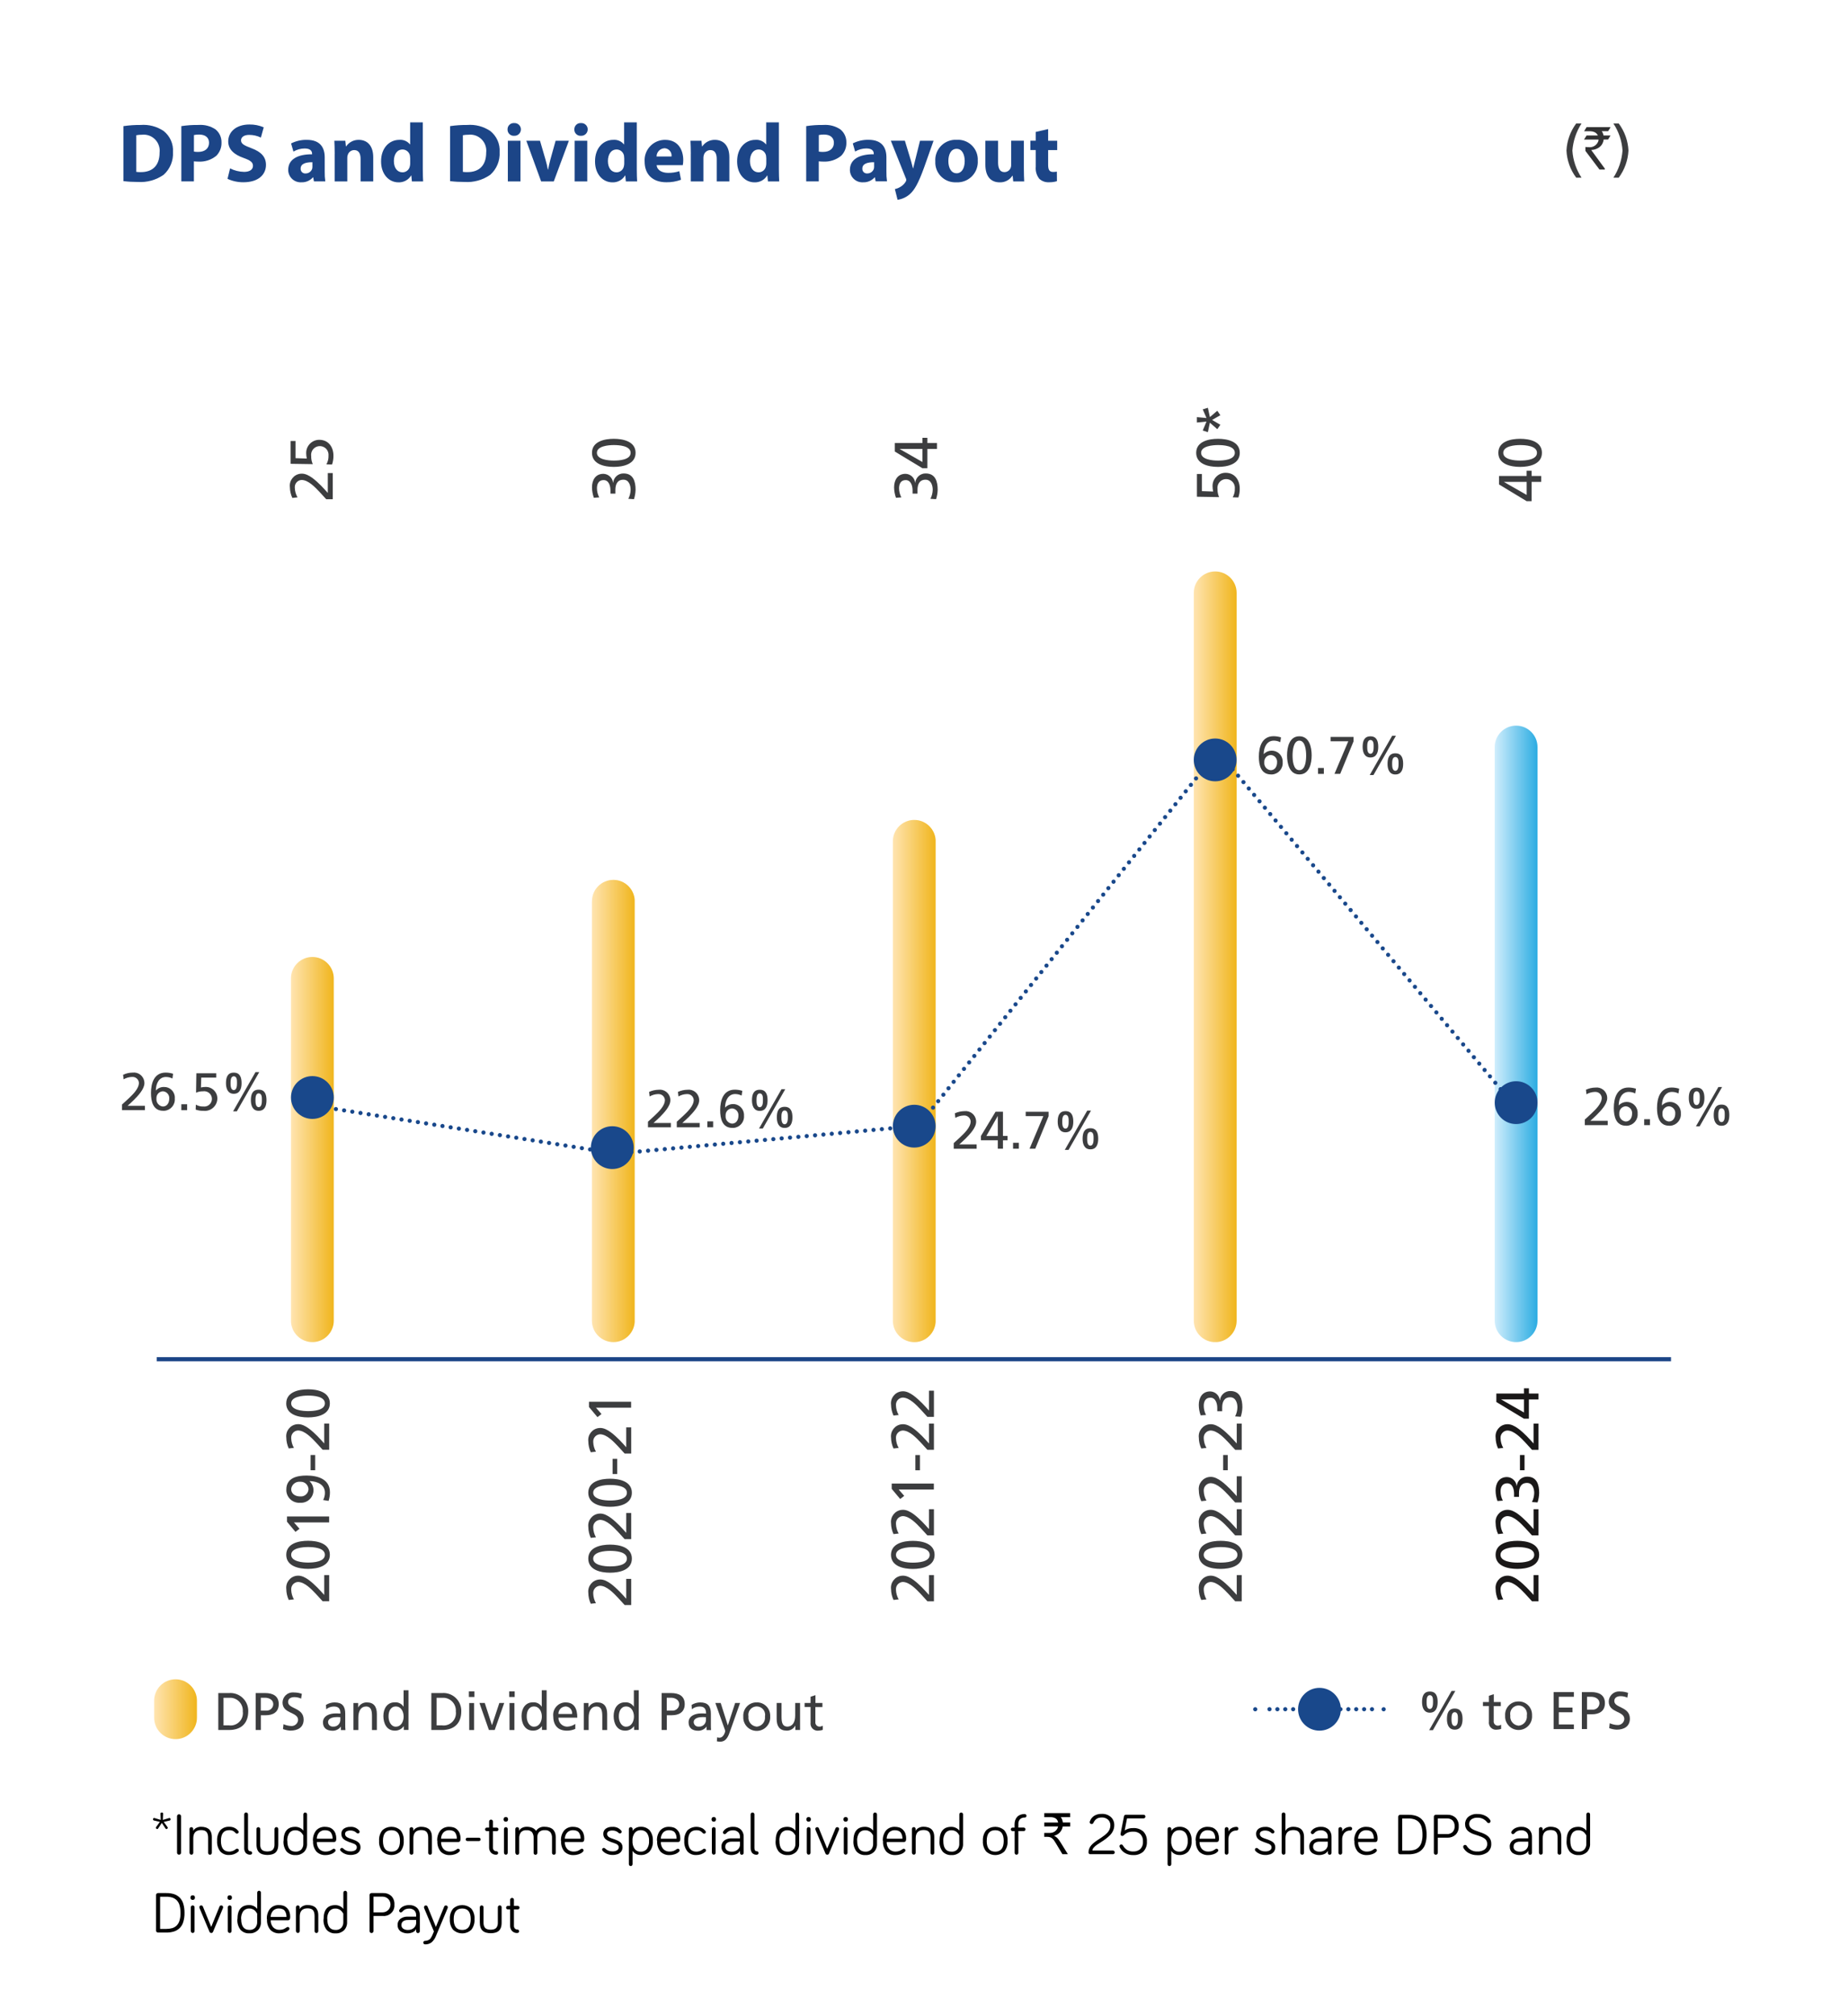 <?xml version="1.0" encoding="UTF-8"?>
<svg id="Layer_1" xmlns="http://www.w3.org/2000/svg" width="443" height="483" xmlns:xlink="http://www.w3.org/1999/xlink" viewBox="0 0 443 483">
  <defs>
    <style>
      .cls-1 {
        clip-path: url(#clippath-4);
      }

      .cls-2 {
        fill: url(#linear-gradient-2);
      }

      .cls-3 {
        stroke-dasharray: 0 1.98;
      }

      .cls-3, .cls-4, .cls-5, .cls-6, .cls-7, .cls-8, .cls-9, .cls-10 {
        fill: none;
      }

      .cls-3, .cls-5, .cls-7, .cls-8, .cls-9, .cls-10 {
        stroke: #19488b;
        stroke-linecap: round;
        stroke-linejoin: round;
      }

      .cls-11 {
        fill: #323233;
      }

      .cls-4 {
        stroke: #1c4587;
      }

      .cls-12 {
        fill: #fff;
      }

      .cls-5 {
        stroke-dasharray: 0 1.99;
      }

      .cls-13 {
        fill: #1a1818;
      }

      .cls-14 {
        fill: url(#linear-gradient-4);
      }

      .cls-15 {
        fill: url(#linear-gradient-3);
      }

      .cls-16 {
        clip-path: url(#clippath-1);
      }

      .cls-17 {
        fill: url(#linear-gradient-5);
      }

      .cls-18 {
        clip-path: url(#clippath-5);
      }

      .cls-8 {
        stroke-dasharray: 0 1.89;
      }

      .cls-19 {
        clip-path: url(#clippath-3);
      }

      .cls-20 {
        fill: #19488b;
      }

      .cls-9 {
        stroke-dasharray: 0 2;
      }

      .cls-21 {
        fill: #1c4587;
      }

      .cls-22 {
        fill: url(#linear-gradient-6);
      }

      .cls-23 {
        fill: #010101;
      }

      .cls-24 {
        fill: #3c3d3f;
      }

      .cls-25 {
        clip-path: url(#clippath-2);
      }

      .cls-10 {
        stroke-dasharray: 0 2.01;
      }

      .cls-26 {
        fill: url(#linear-gradient);
      }

      .cls-27 {
        clip-path: url(#clippath);
      }
    </style>
    <clipPath id="clippath">
      <path class="cls-6" d="M358.31,179v137.45c0,2.83,2.3,5.13,5.13,5.13s5.13-2.3,5.13-5.13v-137.45c0-2.83-2.3-5.13-5.13-5.13s-5.13,2.3-5.13,5.13Z"/>
    </clipPath>
    <linearGradient id="linear-gradient" x1="6.58" y1="482.26" x2="7.75" y2="482.26" gradientTransform="translate(300.71 61017.61) scale(8.76 -126.01)" gradientUnits="userSpaceOnUse">
      <stop offset="0" stop-color="#cfedfc"/>
      <stop offset="1" stop-color="#2bace2"/>
    </linearGradient>
    <clipPath id="clippath-1">
      <path class="cls-6" d="M286.17,142.05v174.4c0,2.83,2.29,5.14,5.13,5.14s5.14-2.29,5.14-5.13h0v-174.41c0-2.83-2.3-5.13-5.14-5.13-2.83,0-5.12,2.3-5.13,5.13Z"/>
    </clipPath>
    <linearGradient id="linear-gradient-2" x1="5.37" y1="482.32" x2="6.54" y2="482.32" gradientTransform="translate(239.17 76210.73) scale(8.76 -157.53)" gradientUnits="userSpaceOnUse">
      <stop offset="0" stop-color="#ffe4b0"/>
      <stop offset="1" stop-color="#f0b51c"/>
    </linearGradient>
    <clipPath id="clippath-2">
      <path class="cls-6" d="M214.03,201.58v114.87c0,2.83,2.29,5.13,5.13,5.14,2.83,0,5.13-2.29,5.14-5.13h0v-114.87c0-2.83-2.3-5.13-5.14-5.13-2.83,0-5.13,2.3-5.13,5.13Z"/>
    </clipPath>
    <linearGradient id="linear-gradient-3" x1="4.16" y1="482.2" x2="5.33" y2="482.2" gradientTransform="translate(177.63 51731.4) scale(8.76 -106.75)" xlink:href="#linear-gradient-2"/>
    <clipPath id="clippath-3">
      <path class="cls-6" d="M141.89,215.95v100.49c0,2.83,2.29,5.13,5.13,5.14,2.83,0,5.13-2.29,5.14-5.13h0v-100.5c0-2.83-2.3-5.13-5.13-5.13s-5.13,2.3-5.13,5.13Z"/>
    </clipPath>
    <linearGradient id="linear-gradient-4" x1="2.95" y1="482.15" x2="4.12" y2="482.15" gradientTransform="translate(116.09 45822.56) scale(8.76 -94.49)" xlink:href="#linear-gradient-2"/>
    <clipPath id="clippath-4">
      <path class="cls-6" d="M69.75,234.43v82.02c0,2.83,2.3,5.13,5.13,5.13s5.13-2.3,5.13-5.13v-82.02c0-2.83-2.3-5.13-5.13-5.13s-5.13,2.3-5.13,5.13Z"/>
    </clipPath>
    <linearGradient id="linear-gradient-5" x1="1.74" y1="482.06" x2="2.91" y2="482.06" gradientTransform="translate(54.55 38225.28) scale(8.76 -78.72)" xlink:href="#linear-gradient-2"/>
    <clipPath id="clippath-5">
      <path class="cls-6" d="M36.95,407.5v4.08c0,2.83,2.3,5.13,5.13,5.13s5.13-2.3,5.13-5.13v-4.08c0-2.83-2.3-5.13-5.13-5.13s-5.13,2.3-5.13,5.13Z"/>
    </clipPath>
    <linearGradient id="linear-gradient-6" x1="1.19" y1="478.07" x2="2.36" y2="478.07" gradientTransform="translate(26.56 6258.74) scale(8.76 -12.23)" xlink:href="#linear-gradient-2"/>
  </defs>
  <path id="Path_6335-2" class="cls-12" d="M0,0h443v483H0V0Z"/>
  <rect class="cls-6" x="29.25" y="29.33" width="385.28" height="388.01"/>
  <g id="Group_152292">
    <path id="Path_1500" class="cls-24" d="M377.84,42.56c-1.41-1.88-2.22-4.14-2.33-6.49.12-2.34.93-4.6,2.33-6.48h1.28c-1.26,1.94-2.01,4.18-2.19,6.49.15,2.32.91,4.55,2.19,6.49h-1.28Z"/>
    <path id="Path_1501" class="cls-11" d="M380.32,30.46h5.76c-.17.34-.37.66-.59.97h-1.53c.22.3.37.66.43,1.03h1.64s.03.01.03.03c-.37.62-.56.94-.57.94h-1.06c-.05.41-.19.8-.4,1.16-.24.37-.56.68-.95.89-.49.28-1.03.44-1.6.45v.02c.1.2.23.39.38.56l2.85,3.9v.19s-.01.03-.03.03h-1.25c-2.25-2.98-3.38-4.47-3.38-4.48v-.94c.25.04.48.05.72.05,1.02.15,2-.43,2.36-1.39.05-.13.07-.27.07-.42h-3.43s-.03-.01-.03-.04c.38-.62.57-.94.59-.94h2.72c-.19-.39-.51-.69-.9-.84-.28-.11-.57-.17-.87-.18h-1.52v-.04c.37-.62.56-.94.57-.94"/>
    <path id="Path_1502" class="cls-24" d="M388.04,29.59c1.4,1.88,2.22,4.14,2.33,6.49-.12,2.34-.93,4.6-2.33,6.49h-1.28c1.26-1.94,2.01-4.17,2.19-6.49-.15-2.32-.91-4.55-2.19-6.49h1.28Z"/>
    <path id="Path_1503" class="cls-21" d="M29.61,30.22c1.36-.2,2.73-.29,4.1-.28,1.94-.15,3.88.35,5.49,1.43,1.55,1.21,2.4,3.1,2.27,5.06.12,2.06-.7,4.06-2.23,5.44-1.81,1.27-4,1.88-6.2,1.73-1.15,0-2.3-.06-3.44-.2v-13.19ZM32.66,41.18c.35.05.7.07,1.06.06,2.75.02,4.54-1.49,4.54-4.7.24-2.11-1.28-4.02-3.39-4.26-.27-.03-.55-.03-.83,0-.46,0-.92.03-1.37.12v8.79Z"/>
    <path id="Path_1504" class="cls-21" d="M43.47,30.22c1.36-.21,2.73-.3,4.1-.28,1.45-.11,2.9.26,4.1,1.07.93.76,1.46,1.91,1.43,3.11.05,1.19-.4,2.34-1.23,3.19-1.22,1.01-2.78,1.52-4.36,1.41-.35,0-.69-.02-1.03-.06v4.8h-3.01v-13.25ZM46.48,36.32c.33.06.68.09,1.02.08,1.61,0,2.61-.82,2.61-2.19,0-1.23-.86-1.97-2.37-1.97-.42-.01-.84.03-1.25.12v3.97Z"/>
    <path id="Path_1505" class="cls-21" d="M55.14,40.34c1.04.53,2.19.82,3.37.84,1.39,0,2.13-.58,2.13-1.45s-.64-1.31-2.25-1.89c-2.23-.78-3.68-2.01-3.68-3.96,0-2.29,1.91-4.05,5.08-4.05,1.18-.02,2.35.21,3.43.68l-.68,2.45c-.88-.43-1.84-.64-2.81-.64-1.31,0-1.95.6-1.95,1.3,0,.86.76,1.23,2.49,1.89,2.37.88,3.49,2.11,3.49,4,0,2.25-1.73,4.16-5.42,4.16-1.31.01-2.61-.27-3.8-.82l.62-2.51Z"/>
    <path id="Path_1506" class="cls-21" d="M75.26,43.47l-.18-.98h-.06c-.7.8-1.73,1.24-2.79,1.19-1.65.09-3.05-1.18-3.14-2.82,0-.05,0-.11,0-.16,0-2.53,2.27-3.75,5.72-3.73v-.14c0-.52-.28-1.25-1.77-1.25-.95,0-1.88.26-2.7.74l-.56-1.95c1.17-.59,2.47-.89,3.78-.86,3.25,0,4.28,1.91,4.28,4.2v3.38c-.02.79.03,1.59.14,2.37h-2.72ZM74.9,38.87c-1.59-.02-2.83.35-2.83,1.53-.04.6.41,1.12,1.01,1.16.06,0,.12,0,.18,0,.71,0,1.34-.44,1.57-1.11.04-.17.06-.34.06-.52v-1.06Z"/>
    <path id="Path_1507" class="cls-21" d="M80.23,36.84c0-1.22-.04-2.25-.08-3.11h2.63l.14,1.34h.06c.68-.99,1.81-1.58,3.01-1.56,1.99,0,3.48,1.32,3.48,4.18v5.78h-3.03v-5.4c0-1.26-.44-2.11-1.53-2.11-.7,0-1.33.46-1.54,1.13-.09.24-.13.5-.12.76v5.62h-3.03v-6.63Z"/>
    <path id="Path_1508" class="cls-21" d="M101.35,29.33v11.23c0,1.1.04,2.25.08,2.91h-2.69l-.14-1.43h-.04c-.64,1.07-1.81,1.7-3.05,1.65-2.31,0-4.16-1.97-4.16-5-.02-3.28,2.03-5.18,4.36-5.18.99-.09,1.95.32,2.57,1.09h.04v-5.28h3.02ZM98.32,37.85c0-.18-.02-.36-.04-.54-.16-.86-.9-1.48-1.77-1.49-1.38,0-2.09,1.23-2.09,2.77,0,1.65.82,2.7,2.07,2.7.86,0,1.6-.61,1.76-1.46.06-.23.08-.46.08-.7v-1.28Z"/>
    <path id="Path_1509" class="cls-21" d="M107.9,30.22c1.36-.2,2.73-.29,4.1-.28,1.94-.16,3.88.35,5.5,1.43,1.55,1.21,2.4,3.1,2.27,5.06.12,2.06-.7,4.06-2.23,5.44-1.81,1.27-4,1.88-6.2,1.73-1.15,0-2.3-.06-3.45-.2v-13.19ZM110.95,41.18c.35.05.7.07,1.06.06,2.75.02,4.54-1.49,4.54-4.7.24-2.11-1.28-4.02-3.39-4.26-.27-.03-.55-.03-.83,0-.46,0-.92.03-1.37.12v8.79Z"/>
    <path id="Path_1510" class="cls-21" d="M124.87,31.02c0,.84-.69,1.52-1.53,1.52-.04,0-.07,0-.1,0-.82.05-1.52-.57-1.57-1.38,0-.04,0-.09,0-.13-.04-.82.6-1.51,1.41-1.54.06,0,.12,0,.18,0,.84-.05,1.56.59,1.61,1.43,0,.03,0,.07,0,.1M121.74,33.73h3.03v9.74h-3.03v-9.74Z"/>
    <path id="Path_1511" class="cls-21" d="M129.45,33.73l1.32,4.52c.23.78.41,1.57.56,2.37h.06c.16-.8.32-1.53.54-2.37l1.26-4.52h3.18l-3.62,9.74h-3.03l-3.55-9.74h3.29Z"/>
    <path id="Path_1512" class="cls-21" d="M140.88,31.02c0,.84-.69,1.52-1.53,1.52-.03,0-.07,0-.1,0-.82.05-1.52-.57-1.57-1.38,0-.04,0-.09,0-.13-.03-.82.6-1.51,1.41-1.54.06,0,.12,0,.18,0,.84-.05,1.56.58,1.61,1.41,0,.04,0,.08,0,.12M137.75,33.73h3.03v9.74h-3.03v-9.74Z"/>
    <path id="Path_1513" class="cls-21" d="M152.65,29.33v11.23c0,1.1.04,2.25.08,2.91h-2.7l-.14-1.43h-.04c-.64,1.07-1.81,1.7-3.05,1.65-2.31,0-4.16-1.97-4.16-5-.02-3.28,2.03-5.18,4.36-5.18.99-.09,1.95.32,2.57,1.09h.04v-5.28h3.03ZM149.63,37.85c0-.18-.02-.36-.04-.54-.16-.86-.9-1.49-1.77-1.49-1.38,0-2.09,1.23-2.09,2.77,0,1.65.82,2.7,2.07,2.7.86,0,1.6-.61,1.76-1.46.06-.23.08-.46.08-.7v-1.28Z"/>
    <path id="Path_1514" class="cls-21" d="M157.41,39.57c.1,1.25,1.34,1.85,2.75,1.85.91.01,1.82-.12,2.69-.4l.4,2.05c-1.13.42-2.32.62-3.52.6-3.31,0-5.2-1.91-5.2-4.96-.18-2.69,1.86-5.01,4.54-5.19.13,0,.25-.01.38-.01,3.15,0,4.34,2.45,4.34,4.86,0,.4-.04.8-.11,1.2h-6.27ZM160.98,37.49c.12-.96-.57-1.84-1.53-1.96-.06,0-.12-.01-.18-.01-1.05.06-1.87.92-1.88,1.97h3.59Z"/>
    <path id="Path_1515" class="cls-21" d="M165.6,36.84c0-1.22-.04-2.25-.08-3.11h2.63l.14,1.34h.06c.68-.99,1.81-1.58,3.01-1.56,1.99,0,3.48,1.32,3.48,4.18v5.78h-3.03v-5.4c0-1.26-.44-2.11-1.53-2.11-.7,0-1.33.46-1.54,1.13-.09.24-.13.5-.12.76v5.62h-3.03v-6.63Z"/>
    <path id="Path_1516" class="cls-21" d="M186.71,29.33v11.23c0,1.1.04,2.25.08,2.91h-2.7l-.14-1.43h-.04c-.64,1.07-1.81,1.7-3.05,1.65-2.31,0-4.16-1.97-4.16-5-.02-3.28,2.03-5.18,4.36-5.18.99-.09,1.95.32,2.57,1.09h.04v-5.28h3.03ZM183.68,37.85c0-.18-.02-.36-.04-.54-.16-.86-.9-1.49-1.77-1.49-1.38,0-2.09,1.23-2.09,2.77,0,1.65.82,2.7,2.07,2.7.86,0,1.6-.61,1.76-1.46.06-.23.08-.46.08-.7v-1.28Z"/>
    <path id="Path_1517" class="cls-21" d="M193.26,30.22c1.36-.21,2.73-.3,4.1-.28,1.45-.11,2.9.26,4.1,1.07.93.76,1.46,1.91,1.43,3.11.05,1.19-.4,2.34-1.23,3.19-1.22,1.01-2.78,1.51-4.36,1.41-.35,0-.69-.02-1.03-.06v4.8h-3.01v-13.25ZM196.27,36.32c.33.06.68.09,1.02.08,1.61,0,2.61-.82,2.61-2.19,0-1.23-.86-1.97-2.37-1.97-.42-.01-.84.03-1.25.12v3.97Z"/>
    <path id="Path_1518" class="cls-21" d="M209.91,43.47l-.18-.98h-.06c-.7.8-1.73,1.24-2.79,1.19-1.65.09-3.05-1.17-3.14-2.82,0-.06,0-.11,0-.17,0-2.53,2.27-3.75,5.72-3.73v-.14c0-.52-.28-1.25-1.77-1.25-.95,0-1.88.26-2.7.74l-.56-1.95c1.17-.59,2.47-.89,3.78-.86,3.25,0,4.28,1.91,4.28,4.2v3.38c-.02.79.03,1.59.14,2.37h-2.72ZM209.55,38.87c-1.59-.02-2.83.35-2.83,1.53-.04.6.41,1.12,1.01,1.16.06,0,.12,0,.18,0,.71,0,1.34-.44,1.57-1.11.04-.17.06-.34.06-.52v-1.06Z"/>
    <path id="Path_1519" class="cls-21" d="M216.92,33.73l1.45,4.78c.16.58.36,1.29.48,1.81h.06c.14-.52.3-1.26.44-1.81l1.19-4.78h3.25l-2.27,6.41c-1.4,3.87-2.33,5.42-3.43,6.39-.82.72-1.84,1.19-2.93,1.34l-.64-2.57c.47-.09.91-.27,1.31-.52.52-.29.95-.71,1.26-1.21.09-.13.15-.28.16-.44,0-.17-.05-.34-.14-.5l-3.56-8.91h3.37Z"/>
    <path id="Path_1520" class="cls-21" d="M234.39,38.49c.17,2.69-1.87,5.02-4.56,5.19-.19.01-.39.01-.58,0-2.63.15-4.89-1.86-5.04-4.49-.01-.18-.01-.36,0-.53-.17-2.68,1.87-4.99,4.55-5.16.22-.01.44-.01.65,0,2.61-.14,4.84,1.87,4.98,4.48,0,.17,0,.33,0,.5M227.34,38.59c0,1.67.7,2.93,1.99,2.93,1.17,0,1.93-1.17,1.93-2.93,0-1.45-.56-2.93-1.93-2.93-1.45,0-1.99,1.49-1.99,2.93"/>
    <path id="Path_1521" class="cls-21" d="M245.44,40.34c0,1.27.04,2.31.08,3.13h-2.63l-.14-1.37h-.06c-.66,1.03-1.82,1.64-3.05,1.59-1.97,0-3.43-1.24-3.43-4.24v-5.72h3.05v5.24c0,1.41.46,2.27,1.52,2.27.67,0,1.28-.42,1.51-1.06.08-.21.11-.43.1-.66v-5.8h3.05v6.61Z"/>
    <path id="Path_1522" class="cls-21" d="M251.26,30.94v2.79h2.17v2.23h-2.17v3.53c0,1.17.28,1.71,1.19,1.71.3,0,.6-.03.9-.08l.02,2.29c-.64.2-1.31.28-1.97.26-.84.04-1.66-.27-2.27-.84-.64-.82-.94-1.85-.84-2.89v-3.99h-1.29v-2.23h1.29v-2.11l2.97-.68Z"/>
  </g>
  <g id="Group_152295">
    <g class="cls-27">
      <g id="Group_152294">
        <rect id="Rectangle_67322" class="cls-26" x="358.31" y="173.86" width="10.26" height="147.71"/>
      </g>
    </g>
  </g>
  <g id="Group_152297">
    <g class="cls-16">
      <g id="Group_152296">
        <rect id="Rectangle_67323" class="cls-2" x="286.17" y="136.91" width="10.27" height="184.66"/>
      </g>
    </g>
  </g>
  <g id="Group_152299">
    <g class="cls-25">
      <g id="Group_152298">
        <rect id="Rectangle_67324" class="cls-15" x="214.03" y="196.45" width="10.26" height="125.13"/>
      </g>
    </g>
  </g>
  <g id="Group_152301">
    <g class="cls-19">
      <g id="Group_152300">
        <rect id="Rectangle_67325" class="cls-14" x="141.89" y="210.82" width="10.26" height="110.76"/>
      </g>
    </g>
  </g>
  <g id="Group_152303">
    <g class="cls-1">
      <g id="Group_152302">
        <rect id="Rectangle_67326" class="cls-17" x="69.75" y="229.29" width="10.26" height="92.28"/>
      </g>
    </g>
  </g>
  <rect class="cls-6" x="29.25" y="29.33" width="385.28" height="388.01"/>
  <g id="Group_152304">
    <path id="Path_1528" class="cls-13" d="M367.25,383.68c-.47-.51-1.03-1.15-1.62-1.77-1.04-1.09-2.68-2.86-4.31-2.86-.95.06-1.67.87-1.61,1.82,0,.03,0,.05,0,.08.03.8.25,1.58.65,2.27l-1.24.14c-.38-.82-.58-1.7-.59-2.6-.19-1.58.93-3.01,2.51-3.2.12-.01.24-.02.37-.02,1.68,0,3.47,1.78,4.59,2.87.56.55,1.17,1.27,1.62,1.75v-4.76h1.19v6.28h-1.55Z"/>
    <path id="Path_1529" class="cls-13" d="M358.52,372.55c0-2.74,3.01-3.36,5.23-3.36s5.22.62,5.22,3.36-3.01,3.37-5.22,3.37-5.23-.62-5.23-3.37M367.78,372.55c0-1.7-2.78-1.86-4.04-1.86s-4.04.23-4.04,1.86,2.77,1.86,4.04,1.86,4.04-.16,4.04-1.86"/>
    <path id="Path_1530" class="cls-13" d="M367.25,367.9c-.47-.51-1.03-1.15-1.62-1.77-1.04-1.1-2.68-2.86-4.31-2.86-.95.06-1.67.87-1.61,1.82,0,.03,0,.05,0,.08.03.8.25,1.58.65,2.27l-1.24.14c-.38-.82-.58-1.7-.59-2.6-.19-1.58.93-3.01,2.51-3.2.12-.01.24-.02.37-.02,1.68,0,3.47,1.78,4.59,2.87.56.55,1.17,1.27,1.62,1.75v-4.76h1.19v6.27h-1.55Z"/>
    <path id="Path_1531" class="cls-13" d="M362.95,358.66v-.79c0-1.02-.36-2.46-1.65-2.46-1.16,0-1.59.91-1.59,1.95,0,.77.19,1.52.55,2.2l-1.29.09c-.29-.8-.44-1.64-.45-2.49,0-1.75.84-3.25,2.75-3.25,1.19.04,2.17.95,2.3,2.13h.03c.12-1.28,1.22-2.25,2.5-2.22,2.32,0,2.87,1.94,2.87,3.9-.02.77-.15,1.54-.39,2.27l-1.35-.09c.35-.67.53-1.42.55-2.17,0-1.08-.43-2.41-1.72-2.41-1.51,0-1.93,1.19-1.93,2.47v.87h-1.19Z"/>
    <rect id="Rectangle_67327" class="cls-13" x="364.36" y="348.63" width="1.1" height="3.65"/>
    <path id="Path_1532" class="cls-13" d="M367.25,347.39c-.47-.51-1.03-1.15-1.62-1.77-1.04-1.09-2.68-2.86-4.31-2.86-.95.06-1.67.87-1.61,1.82,0,.03,0,.05,0,.08.03.8.25,1.58.65,2.27l-1.24.14c-.38-.82-.58-1.7-.59-2.6-.19-1.58.93-3.01,2.51-3.2.12-.01.24-.02.37-.02,1.68,0,3.47,1.78,4.59,2.87.56.55,1.17,1.27,1.62,1.75v-4.76h1.19v6.28h-1.55Z"/>
    <path id="Path_1533" class="cls-13" d="M366.5,335.31v4.62h-1.18l-6.62-4v-2.03h6.62v-1.25h1.19v1.25h2.3v1.42h-2.31ZM359.89,335.31v.03l5.43,3.1v-3.13h-5.43Z"/>
    <path id="Path_1534" class="cls-24" d="M296.1,383.68c-.47-.51-1.03-1.15-1.62-1.77-1.04-1.09-2.68-2.86-4.31-2.86-.95.06-1.67.87-1.61,1.82,0,.03,0,.05,0,.08.03.8.25,1.58.65,2.27l-1.24.14c-.38-.82-.58-1.7-.59-2.6-.19-1.58.93-3.01,2.51-3.2.12-.01.24-.02.37-.02,1.68,0,3.47,1.78,4.59,2.87.56.55,1.17,1.27,1.62,1.75v-4.76h1.19v6.28h-1.55Z"/>
    <path id="Path_1535" class="cls-24" d="M287.37,372.55c0-2.74,3.01-3.36,5.23-3.36s5.22.62,5.22,3.36-3.01,3.37-5.22,3.37-5.23-.62-5.23-3.37M296.63,372.55c0-1.7-2.78-1.86-4.04-1.86s-4.04.23-4.04,1.86,2.77,1.86,4.04,1.86,4.04-.16,4.04-1.86"/>
    <path id="Path_1536" class="cls-24" d="M296.1,367.9c-.47-.51-1.03-1.15-1.62-1.77-1.04-1.1-2.68-2.86-4.31-2.86-.95.06-1.67.87-1.61,1.82,0,.03,0,.05,0,.08.03.8.25,1.58.65,2.27l-1.24.14c-.38-.82-.58-1.7-.59-2.6-.19-1.58.93-3.01,2.51-3.2.12-.01.24-.02.37-.02,1.68,0,3.47,1.78,4.59,2.87.56.55,1.17,1.27,1.62,1.75v-4.76h1.19v6.27h-1.55Z"/>
    <path id="Path_1537" class="cls-24" d="M296.1,360.01c-.47-.51-1.03-1.15-1.62-1.77-1.04-1.09-2.68-2.86-4.31-2.86-.95.06-1.67.87-1.61,1.82,0,.03,0,.05,0,.08.03.8.25,1.58.65,2.27l-1.24.14c-.38-.82-.58-1.7-.59-2.6-.19-1.58.93-3.01,2.51-3.2.12-.01.24-.02.37-.02,1.68,0,3.47,1.78,4.59,2.87.56.55,1.17,1.27,1.62,1.75v-4.76h1.19v6.27h-1.55Z"/>
    <rect id="Rectangle_67328" class="cls-24" x="293.21" y="348.63" width="1.1" height="3.65"/>
    <path id="Path_1538" class="cls-24" d="M296.1,347.39c-.47-.51-1.03-1.15-1.62-1.77-1.04-1.09-2.68-2.86-4.31-2.86-.95.06-1.67.87-1.61,1.82,0,.03,0,.05,0,.08.03.8.25,1.58.65,2.27l-1.24.14c-.38-.82-.58-1.7-.59-2.6-.19-1.58.93-3.01,2.51-3.2.12-.01.24-.02.37-.02,1.68,0,3.47,1.78,4.59,2.87.56.55,1.17,1.27,1.62,1.75v-4.76h1.19v6.28h-1.55Z"/>
    <path id="Path_1539" class="cls-24" d="M291.8,338.14v-.79c0-1.02-.36-2.46-1.65-2.46-1.16,0-1.59.91-1.59,1.95,0,.77.19,1.52.55,2.2l-1.29.09c-.29-.8-.44-1.64-.45-2.49,0-1.75.84-3.25,2.75-3.25,1.19.04,2.17.95,2.3,2.13h.03c.12-1.28,1.22-2.25,2.5-2.22,2.32,0,2.87,1.94,2.87,3.9-.02.77-.15,1.54-.39,2.27l-1.35-.09c.35-.67.53-1.42.55-2.17,0-1.08-.43-2.41-1.72-2.41-1.51,0-1.93,1.19-1.93,2.47v.87h-1.19Z"/>
    <path id="Path_1540" class="cls-24" d="M222.32,383.68c-.47-.51-1.03-1.15-1.62-1.77-1.04-1.09-2.68-2.86-4.31-2.86-.95.06-1.67.87-1.61,1.82,0,.03,0,.05,0,.08.03.8.25,1.58.65,2.27l-1.24.14c-.38-.82-.58-1.7-.59-2.6-.19-1.58.93-3.01,2.51-3.2.12-.01.24-.02.37-.02,1.68,0,3.47,1.78,4.59,2.87.56.55,1.17,1.27,1.62,1.75v-4.76h1.19v6.28h-1.55Z"/>
    <path id="Path_1541" class="cls-24" d="M213.59,372.56c0-2.74,3.01-3.36,5.23-3.36s5.22.62,5.22,3.36-3.01,3.37-5.22,3.37-5.23-.62-5.23-3.37M222.86,372.56c0-1.7-2.78-1.86-4.04-1.86s-4.04.23-4.04,1.86,2.77,1.86,4.04,1.86,4.04-.16,4.04-1.86"/>
    <path id="Path_1542" class="cls-24" d="M222.32,367.9c-.47-.51-1.03-1.15-1.62-1.77-1.04-1.09-2.68-2.86-4.31-2.86-.95.06-1.67.87-1.61,1.82,0,.03,0,.05,0,.08.03.8.25,1.58.65,2.27l-1.24.14c-.38-.82-.58-1.7-.59-2.6-.19-1.58.93-3.01,2.51-3.2.12-.01.24-.02.37-.02,1.68,0,3.47,1.78,4.59,2.87.56.55,1.17,1.27,1.62,1.75v-4.76h1.19v6.27h-1.55Z"/>
    <path id="Path_1543" class="cls-24" d="M215.43,356.9l1.33,1.52-.97.75-2.03-2.43v-1.26h10.1v1.42h-8.44Z"/>
    <rect id="Rectangle_67329" class="cls-24" x="219.43" y="348.64" width="1.1" height="3.65"/>
    <path id="Path_1544" class="cls-24" d="M222.32,347.39c-.47-.51-1.03-1.15-1.62-1.77-1.04-1.09-2.68-2.86-4.31-2.86-.95.06-1.67.87-1.61,1.82,0,.03,0,.05,0,.08.03.8.25,1.58.65,2.27l-1.24.14c-.38-.82-.58-1.7-.59-2.6-.19-1.58.93-3.01,2.51-3.2.12-.01.24-.02.37-.02,1.68,0,3.47,1.78,4.59,2.87.56.55,1.17,1.27,1.62,1.75v-4.76h1.19v6.27h-1.55Z"/>
    <path id="Path_1545" class="cls-24" d="M222.32,339.5c-.47-.51-1.03-1.15-1.62-1.77-1.04-1.09-2.68-2.86-4.31-2.86-.95.06-1.67.87-1.61,1.82,0,.03,0,.05,0,.08.03.8.25,1.58.65,2.27l-1.24.14c-.38-.82-.58-1.7-.59-2.6-.19-1.58.93-3.01,2.51-3.2.12-.01.24-.02.37-.02,1.68,0,3.47,1.78,4.59,2.87.56.55,1.17,1.27,1.62,1.75v-4.76h1.19v6.27h-1.55Z"/>
    <path id="Path_1546" class="cls-24" d="M149.75,384.59c-.47-.51-1.03-1.15-1.62-1.77-1.04-1.09-2.68-2.86-4.31-2.86-.95.06-1.67.87-1.61,1.82,0,.03,0,.05,0,.08.03.8.25,1.58.65,2.27l-1.24.14c-.38-.82-.58-1.7-.59-2.6-.19-1.58.93-3.01,2.51-3.2.12-.01.24-.02.37-.02,1.68,0,3.47,1.78,4.59,2.87.56.55,1.17,1.27,1.62,1.75v-4.76h1.19v6.27h-1.55Z"/>
    <path id="Path_1547" class="cls-24" d="M141.02,373.46c0-2.74,3.01-3.36,5.23-3.36s5.22.62,5.22,3.36-3.01,3.37-5.22,3.37-5.23-.62-5.23-3.37M150.28,373.46c0-1.7-2.78-1.86-4.04-1.86s-4.04.23-4.04,1.86,2.77,1.86,4.04,1.86,4.04-.16,4.04-1.86"/>
    <path id="Path_1548" class="cls-24" d="M149.75,368.8c-.47-.51-1.03-1.15-1.62-1.77-1.04-1.09-2.68-2.86-4.31-2.86-.95.06-1.67.87-1.61,1.82,0,.03,0,.05,0,.08.03.8.25,1.58.65,2.27l-1.24.14c-.38-.82-.58-1.7-.59-2.6-.19-1.58.93-3.01,2.51-3.2.12-.01.24-.02.37-.02,1.68,0,3.47,1.78,4.59,2.87.56.55,1.17,1.27,1.62,1.75v-4.76h1.19v6.27h-1.55Z"/>
    <path id="Path_1549" class="cls-24" d="M141.02,357.67c0-2.74,3.01-3.36,5.23-3.36s5.22.62,5.22,3.36-3.01,3.37-5.22,3.37-5.23-.62-5.23-3.37M150.28,357.67c0-1.7-2.78-1.86-4.04-1.86s-4.04.23-4.04,1.86,2.77,1.86,4.04,1.86,4.04-.16,4.04-1.86"/>
    <rect id="Rectangle_67330" class="cls-24" x="146.85" y="349.54" width="1.1" height="3.65"/>
    <path id="Path_1550" class="cls-24" d="M149.75,348.29c-.47-.51-1.03-1.15-1.62-1.77-1.04-1.09-2.68-2.86-4.31-2.86-.95.06-1.67.87-1.61,1.82,0,.03,0,.05,0,.08.03.8.25,1.58.65,2.27l-1.24.14c-.38-.82-.58-1.7-.59-2.6-.19-1.58.93-3.01,2.51-3.2.12-.01.24-.02.37-.02,1.68,0,3.47,1.78,4.59,2.87.56.55,1.17,1.27,1.62,1.75v-4.76h1.19v6.27h-1.55Z"/>
    <path id="Path_1551" class="cls-24" d="M142.86,337.29l1.33,1.52-.97.75-2.03-2.43v-1.26h10.1v1.42h-8.44Z"/>
    <path id="Path_1552" class="cls-24" d="M77.35,383.68c-.47-.51-1.03-1.15-1.62-1.77-1.04-1.09-2.68-2.86-4.31-2.86-.95.06-1.67.87-1.61,1.82,0,.03,0,.05,0,.08.03.8.25,1.58.65,2.27l-1.24.14c-.38-.82-.58-1.7-.59-2.6-.19-1.58.93-3.01,2.51-3.2.12-.01.24-.02.37-.02,1.68,0,3.47,1.78,4.59,2.87.56.55,1.17,1.27,1.62,1.75v-4.76h1.19v6.27h-1.55Z"/>
    <path id="Path_1553" class="cls-24" d="M68.62,372.54c0-2.74,3.01-3.36,5.23-3.36s5.22.62,5.22,3.36-3.01,3.37-5.22,3.37-5.23-.62-5.23-3.37M77.88,372.54c0-1.7-2.78-1.86-4.04-1.86s-4.04.23-4.04,1.86,2.77,1.86,4.04,1.86,4.04-.16,4.04-1.86"/>
    <path id="Path_1554" class="cls-24" d="M70.46,364.78l1.34,1.52-.97.75-2.03-2.43v-1.26h10.1v1.42h-8.44Z"/>
    <path id="Path_1555" class="cls-24" d="M77.47,359.41c.28-.54.43-1.15.42-1.76,0-1.85-1.74-2.74-3.68-2.77v.03c1.21,1.14,1.25,3.04.11,4.24-.61.64-1.47.98-2.35.92-1.71.14-3.2-1.14-3.33-2.84,0-.11-.01-.23,0-.34,0-2.77,2.55-3.34,4.85-3.34,2.73,0,5.6.88,5.6,4.02,0,.69-.11,1.38-.32,2.05l-1.29-.2ZM73.96,356.9c0-1.02-.81-1.85-1.83-1.86-.07,0-.13,0-.2,0-1.07-.1-2.02.68-2.13,1.75,0,1.19,1.04,1.76,2.13,1.76,1.01.11,1.92-.62,2.02-1.63,0,0,0-.02,0-.03"/>
    <rect id="Rectangle_67331" class="cls-24" x="74.46" y="348.63" width="1.1" height="3.65"/>
    <path id="Path_1556" class="cls-24" d="M77.35,347.38c-.47-.51-1.03-1.15-1.62-1.77-1.04-1.09-2.68-2.86-4.31-2.86-.95.06-1.67.87-1.61,1.82,0,.03,0,.05,0,.08.03.8.25,1.58.65,2.27l-1.24.14c-.38-.82-.58-1.7-.59-2.6-.19-1.58.93-3.01,2.51-3.2.12-.01.24-.02.37-.02,1.68,0,3.47,1.78,4.59,2.87.56.55,1.17,1.27,1.62,1.75v-4.76h1.19v6.27h-1.55Z"/>
    <path id="Path_1557" class="cls-24" d="M68.62,336.25c0-2.74,3.01-3.36,5.23-3.36s5.22.62,5.22,3.36-3.01,3.37-5.23,3.37-5.23-.62-5.23-3.37M77.88,336.25c0-1.7-2.78-1.86-4.04-1.86s-4.04.23-4.04,1.86,2.77,1.86,4.04,1.86,4.04-.16,4.04-1.86"/>
    <path id="Path_1558" class="cls-24" d="M306.89,177.83c-.48-.25-1.01-.37-1.54-.37-1.62,0-2.4,1.52-2.42,3.22h.03c1-1.06,2.66-1.1,3.71-.1.56.54.86,1.29.81,2.06.12,1.49-.99,2.8-2.49,2.92-.1,0-.2.01-.3,0-2.42,0-2.92-2.23-2.92-4.25,0-2.39.77-4.91,3.52-4.91.61,0,1.21.1,1.79.28l-.17,1.13ZM304.69,180.9c-.89,0-1.62.71-1.62,1.6,0,.06,0,.12,0,.18-.09.94.6,1.77,1.53,1.87,1.04,0,1.54-.91,1.54-1.87.09-.88-.55-1.68-1.43-1.77,0,0-.02,0-.03,0"/>
    <path id="Path_1559" class="cls-24" d="M311.48,176.42c2.4,0,2.95,2.64,2.95,4.57s-.55,4.57-2.95,4.57-2.95-2.64-2.95-4.57.55-4.57,2.95-4.57M311.48,184.54c1.49,0,1.63-2.43,1.63-3.54s-.2-3.54-1.63-3.54-1.63,2.42-1.63,3.54.14,3.54,1.63,3.54"/>
    <rect id="Rectangle_67332" class="cls-24" x="315.96" y="184.01" width="1.39" height="1.42"/>
    <path id="Path_1560" class="cls-24" d="M324.48,177.61l-3.21,7.81h-1.37l3.31-7.81h-4.23v-1.04h5.49v1.04Z"/>
    <path id="Path_1561" class="cls-24" d="M326.65,178.96c0-1.36.35-2.53,1.87-2.53s1.87,1.19,1.87,2.53-.44,2.54-1.87,2.54-1.87-1.26-1.87-2.54M329.29,178.96c0-.57.05-1.65-.77-1.65-.77,0-.77,1.11-.77,1.65s.02,1.65.77,1.65.77-1.13.77-1.65M333.74,176.29h.89l-5.38,9.41h-.9l5.38-9.41ZM332.62,183.04c0-1.36.35-2.54,1.87-2.54s1.87,1.19,1.87,2.54-.43,2.53-1.87,2.53-1.87-1.25-1.87-2.53M335.26,183.04c0-.57.05-1.65-.77-1.65-.77,0-.77,1.11-.77,1.65s.03,1.65.77,1.65.77-1.13.77-1.65"/>
    <path id="Path_1562" class="cls-24" d="M379.92,268.24c.45-.41,1.01-.9,1.55-1.42.96-.91,2.5-2.34,2.5-3.78-.05-.83-.77-1.46-1.6-1.41-.02,0-.05,0-.07,0-.7.02-1.39.22-1.99.57l-.13-1.09c.71-.33,1.49-.51,2.28-.52,1.38-.17,2.64.82,2.8,2.2.01.11.02.21.02.32,0,1.47-1.56,3.05-2.51,4.02-.48.49-1.11,1.03-1.53,1.42h4.16v1.04h-5.49v-1.36Z"/>
    <path id="Path_1563" class="cls-24" d="M391.99,262c-.48-.25-1.01-.37-1.54-.37-1.62,0-2.4,1.52-2.42,3.22h.03c1-1.06,2.66-1.1,3.71-.1.56.53.85,1.29.8,2.06.12,1.49-.99,2.8-2.49,2.92-.1,0-.2.01-.3,0-2.42,0-2.92-2.23-2.92-4.25,0-2.39.77-4.9,3.52-4.9.61,0,1.21.1,1.79.28l-.17,1.13ZM389.79,265.07c-.89,0-1.62.71-1.62,1.6,0,.06,0,.12,0,.18-.08.94.6,1.77,1.53,1.87,1.04,0,1.54-.91,1.54-1.87.09-.88-.55-1.68-1.43-1.77,0,0-.02,0-.03,0"/>
    <rect id="Rectangle_67333" class="cls-24" x="394.14" y="268.17" width="1.39" height="1.42"/>
    <path id="Path_1564" class="cls-24" d="M402.35,262c-.48-.25-1.01-.37-1.54-.37-1.62,0-2.4,1.52-2.42,3.22h.03c1-1.06,2.66-1.1,3.71-.1.56.53.85,1.29.8,2.06.12,1.49-.99,2.8-2.49,2.92-.1,0-.2.01-.3,0-2.42,0-2.92-2.23-2.92-4.25,0-2.39.77-4.9,3.52-4.9.61,0,1.21.1,1.79.28l-.17,1.13ZM400.14,265.07c-.89,0-1.62.71-1.62,1.6,0,.06,0,.12,0,.18-.08.94.6,1.77,1.53,1.87,1.04,0,1.54-.91,1.54-1.87.09-.88-.55-1.68-1.43-1.77,0,0-.02,0-.03,0"/>
    <path id="Path_1565" class="cls-24" d="M404.84,263.13c0-1.36.35-2.53,1.87-2.53s1.87,1.19,1.87,2.53-.43,2.54-1.87,2.54-1.87-1.26-1.87-2.54M407.47,263.13c0-.57.05-1.65-.77-1.65-.77,0-.77,1.11-.77,1.65s.02,1.65.77,1.65.77-1.13.77-1.65M411.93,260.46h.89l-5.38,9.41h-.89l5.38-9.41ZM410.81,267.21c0-1.36.35-2.54,1.87-2.54s1.87,1.19,1.87,2.54-.43,2.53-1.87,2.53-1.87-1.25-1.87-2.53M413.45,267.21c0-.57.05-1.65-.77-1.65-.77,0-.77,1.12-.77,1.65s.02,1.65.77,1.65.77-1.13.77-1.65"/>
    <path id="Path_1566" class="cls-24" d="M228.63,273.89c.45-.41,1.01-.9,1.55-1.42.96-.91,2.5-2.34,2.5-3.78-.05-.83-.77-1.46-1.6-1.41-.02,0-.05,0-.07,0-.7.02-1.39.22-1.99.57l-.13-1.09c.72-.33,1.49-.5,2.28-.52,1.38-.17,2.64.82,2.81,2.2.01.11.02.22.02.33,0,1.47-1.56,3.04-2.51,4.02-.48.49-1.11,1.02-1.53,1.42h4.16v1.04h-5.49v-1.35Z"/>
    <path id="Path_1567" class="cls-24" d="M239.19,273.22h-4.04v-1.04l3.5-5.8h1.78v5.8h1.09v1.04h-1.09v2.02h-1.24v-2.02ZM239.19,267.43h-.03l-2.71,4.76h2.74v-4.76Z"/>
    <rect id="Rectangle_67334" class="cls-24" x="242.85" y="273.82" width="1.39" height="1.42"/>
    <path id="Path_1568" class="cls-24" d="M251.38,267.43l-3.21,7.81h-1.37l3.31-7.81h-4.23v-1.04h5.49v1.04Z"/>
    <path id="Path_1569" class="cls-24" d="M253.55,268.77c0-1.35.35-2.53,1.87-2.53s1.87,1.19,1.87,2.53-.44,2.54-1.87,2.54-1.87-1.25-1.87-2.54M256.18,268.77c0-.57.05-1.65-.77-1.65-.77,0-.77,1.12-.77,1.65s.02,1.65.77,1.65.77-1.13.77-1.65M260.64,266.11h.89l-5.38,9.41h-.9l5.38-9.41ZM259.52,272.86c0-1.36.35-2.53,1.87-2.53s1.87,1.19,1.87,2.53-.43,2.53-1.87,2.53-1.87-1.25-1.87-2.53M262.15,272.86c0-.57.05-1.65-.77-1.65-.77,0-.77,1.11-.77,1.65s.03,1.65.77,1.65.77-1.13.77-1.65"/>
    <path id="Path_1570" class="cls-24" d="M155.34,268.76c.45-.41,1.01-.9,1.55-1.42.96-.91,2.5-2.34,2.5-3.78-.05-.83-.77-1.46-1.6-1.41-.02,0-.05,0-.07,0-.7.02-1.39.22-1.99.57l-.13-1.09c.72-.33,1.49-.5,2.28-.52,1.38-.17,2.64.82,2.8,2.2.01.11.02.21.02.32,0,1.47-1.56,3.04-2.51,4.02-.48.49-1.11,1.02-1.53,1.42h4.16v1.04h-5.49v-1.36Z"/>
    <path id="Path_1571" class="cls-24" d="M162.25,268.76c.45-.41,1.01-.9,1.55-1.42.96-.91,2.5-2.34,2.5-3.78-.05-.83-.77-1.46-1.6-1.41-.02,0-.05,0-.07,0-.7.02-1.39.22-1.99.57l-.13-1.09c.72-.33,1.49-.5,2.28-.52,1.38-.17,2.64.82,2.8,2.2.01.11.02.21.02.32,0,1.47-1.56,3.04-2.51,4.02-.48.49-1.11,1.02-1.53,1.42h4.16v1.04h-5.49v-1.36Z"/>
    <rect id="Rectangle_67335" class="cls-24" x="169.56" y="268.69" width="1.39" height="1.42"/>
    <path id="Path_1572" class="cls-24" d="M177.77,262.51c-.48-.25-1.01-.37-1.54-.37-1.62,0-2.4,1.52-2.42,3.22h.03c1-1.06,2.66-1.1,3.7-.1.56.54.86,1.29.81,2.07.12,1.49-.99,2.8-2.49,2.92-.1,0-.2.01-.3,0-2.42,0-2.92-2.23-2.92-4.25,0-2.4.77-4.91,3.52-4.91.61,0,1.21.1,1.79.28l-.17,1.13ZM175.56,265.58c-.89,0-1.62.71-1.62,1.6,0,.06,0,.12,0,.18-.09.94.6,1.77,1.53,1.87,1.04,0,1.54-.91,1.54-1.87.09-.88-.55-1.68-1.43-1.77,0,0-.02,0-.03,0"/>
    <path id="Path_1573" class="cls-24" d="M180.26,263.64c0-1.35.35-2.53,1.87-2.53s1.87,1.19,1.87,2.53-.44,2.54-1.87,2.54-1.87-1.25-1.87-2.54M182.89,263.64c0-.57.05-1.65-.77-1.65-.77,0-.77,1.12-.77,1.65s.02,1.65.77,1.65.77-1.13.77-1.65M187.35,260.98h.89l-5.38,9.41h-.9l5.38-9.41ZM186.22,267.73c0-1.36.35-2.53,1.87-2.53s1.87,1.19,1.87,2.53-.43,2.53-1.87,2.53-1.87-1.25-1.87-2.53M188.86,267.73c0-.57.05-1.65-.77-1.65-.77,0-.77,1.11-.77,1.65s.03,1.65.77,1.65.77-1.13.77-1.65"/>
    <path id="Path_1574" class="cls-24" d="M29.25,264.65c.45-.41,1.01-.9,1.55-1.42.96-.91,2.5-2.34,2.5-3.78-.05-.83-.77-1.46-1.6-1.41-.02,0-.05,0-.07,0-.7.02-1.39.22-1.99.57l-.13-1.09c.71-.33,1.49-.51,2.28-.52,1.38-.17,2.64.82,2.81,2.2.01.11.02.21.02.32,0,1.47-1.56,3.05-2.51,4.02-.48.49-1.11,1.03-1.53,1.42h4.16v1.04h-5.49v-1.36Z"/>
    <path id="Path_1575" class="cls-24" d="M41.32,258.42c-.48-.25-1.01-.37-1.54-.37-1.62,0-2.4,1.52-2.42,3.22h.03c.49-.54,1.18-.84,1.9-.82,1.4-.05,2.57,1.05,2.62,2.45,0,.11,0,.22-.01.33.12,1.49-.99,2.8-2.49,2.92-.1,0-.2.01-.3,0-2.42,0-2.92-2.23-2.92-4.25,0-2.39.77-4.9,3.52-4.9.61,0,1.21.1,1.79.28l-.17,1.13ZM39.12,261.48c-.89,0-1.62.71-1.62,1.6,0,.06,0,.12,0,.18-.08.94.6,1.77,1.53,1.87,1.04,0,1.54-.91,1.54-1.87.09-.88-.55-1.68-1.43-1.77,0,0-.02,0-.03,0"/>
    <rect id="Rectangle_67336" class="cls-24" x="43.47" y="264.59" width="1.39" height="1.42"/>
    <path id="Path_1576" class="cls-24" d="M51.84,258.2h-3.6l-.07,2.37c.37-.09.74-.13,1.12-.13,1.52-.03,2.78,1.17,2.81,2.69,0,.02,0,.03,0,.05,0,1.66-1.35,3-3.01,3-.1,0-.21,0-.31-.02-.63.02-1.27-.08-1.87-.29l.04-1.19c.55.32,1.17.47,1.8.45,1.01.12,1.92-.6,2.04-1.61.12-1.01-.6-1.92-1.61-2.04-.17-.02-.34-.02-.5.01-.58-.02-1.15.09-1.68.33l.07-4.65h4.77v1.04Z"/>
    <path id="Path_1577" class="cls-24" d="M54.17,259.54c0-1.36.35-2.53,1.87-2.53s1.87,1.19,1.87,2.53-.44,2.54-1.87,2.54-1.87-1.26-1.87-2.54M56.81,259.54c0-.57.05-1.65-.77-1.65-.77,0-.77,1.11-.77,1.65s.02,1.65.77,1.65.77-1.13.77-1.65M61.26,256.88h.89l-5.38,9.41h-.9l5.38-9.41ZM60.14,263.63c0-1.36.35-2.54,1.87-2.54s1.87,1.19,1.87,2.54-.43,2.53-1.87,2.53-1.87-1.25-1.87-2.53M62.78,263.63c0-.57.05-1.65-.77-1.65-.77,0-.77,1.12-.77,1.65s.03,1.65.77,1.65.77-1.13.77-1.65"/>
    <path id="Path_1578" class="cls-24" d="M340.89,407.83c0-1.35.35-2.53,1.87-2.53s1.87,1.19,1.87,2.53-.44,2.54-1.87,2.54-1.87-1.25-1.87-2.54M343.52,407.83c0-.57.05-1.65-.77-1.65-.77,0-.77,1.12-.77,1.65s.02,1.65.77,1.65.77-1.13.77-1.65M347.98,405.16h.89l-5.38,9.41h-.9l5.38-9.41ZM346.86,411.91c0-1.36.35-2.53,1.87-2.53s1.87,1.19,1.87,2.53-.43,2.53-1.87,2.53-1.87-1.25-1.87-2.53M349.49,411.91c0-.57.05-1.65-.77-1.65-.77,0-.77,1.11-.77,1.65s.03,1.65.77,1.65.77-1.13.77-1.65"/>
    <path id="Path_1579" class="cls-24" d="M359.75,408.79h-1.68v3.54c-.08.56.31,1.07.87,1.15.04,0,.07,0,.11,0,.28,0,.56-.08.8-.23v1.01c-.32.11-.66.17-.99.18-.94.14-1.81-.51-1.94-1.45-.02-.14-.02-.29,0-.43v-3.78h-1.43v-.96h1.43v-1.5l1.17-.38v1.88h1.68v.97Z"/>
    <path id="Path_1580" class="cls-24" d="M364.03,407.68c1.75-.03,3.19,1.35,3.23,3.1,0,.1,0,.19,0,.29.12,1.78-1.23,3.32-3.01,3.44-1.78.12-3.32-1.23-3.44-3.01,0-.14,0-.28,0-.43-.12-1.74,1.19-3.26,2.93-3.38.1,0,.2,0,.3,0M364.03,413.49c1.19-.09,2.08-1.13,1.99-2.32,0-.04,0-.07-.01-.11.22-1.1-.49-2.16-1.58-2.38-1.1-.22-2.16.49-2.38,1.58-.05.26-.05.54,0,.8-.15,1.18.69,2.26,1.87,2.41.04,0,.08,0,.12.01"/>
    <path id="Path_1581" class="cls-24" d="M372.43,405.44h4.86v1.12h-3.62v2.59h3.29v1.12h-3.29v2.92h3.62v1.11h-4.86v-8.85Z"/>
    <path id="Path_1582" class="cls-24" d="M379.2,405.44h2.27c1.78,0,3.26.64,3.26,2.65s-1.5,2.66-3.07,2.66h-1.22v3.54h-1.24v-8.85ZM380.45,409.64h1.23c.86.09,1.64-.53,1.73-1.4,0-.05,0-.11,0-.16,0-1.11-1.14-1.52-1.92-1.52h-1.05v3.08Z"/>
    <path id="Path_1583" class="cls-24" d="M390.13,406.78c-.51-.24-1.06-.37-1.63-.37-.7,0-1.52.26-1.52,1.17,0,1.7,3.73,1.31,3.73,4.22,0,1.89-1.43,2.64-3.17,2.64-.61-.03-1.21-.15-1.78-.37l.12-1.17c.57.25,1.18.4,1.8.43.86.08,1.62-.55,1.7-1.41,0-.01,0-.02,0-.03,0-1.98-3.73-1.43-3.73-4.18.02-1.36,1.13-2.45,2.49-2.43.1,0,.2,0,.29.02.63,0,1.26.11,1.85.32l-.18,1.17Z"/>
    <path id="Path_1584" class="cls-20" d="M316.3,414.68c2.83,0,5.13-2.3,5.13-5.13s-2.3-5.13-5.13-5.13c-2.83,0-5.13,2.3-5.13,5.13h0c0,2.83,2.3,5.13,5.13,5.13"/>
    <line id="Line_55" class="cls-8" x1="304.32" y1="409.54" x2="329.99" y2="409.54"/>
    <path id="Path_1585" class="cls-7" d="M331.69,409.55h0M300.9,409.55h0"/>
    <path id="Path_1586" class="cls-24" d="M78.21,119.63c-.47-.51-1.03-1.15-1.62-1.77-1.04-1.09-2.68-2.86-4.31-2.86-.95.06-1.67.87-1.61,1.82,0,.03,0,.05,0,.08.03.8.25,1.58.65,2.27l-1.24.14c-.38-.82-.58-1.7-.59-2.6-.19-1.58.93-3.01,2.51-3.2.12-.01.24-.02.37-.02,1.68,0,3.47,1.78,4.59,2.87.56.55,1.17,1.27,1.62,1.75v-4.76h1.19v6.27h-1.55Z"/>
    <path id="Path_1587" class="cls-24" d="M70.84,105.66v4.12l2.71.09c-.1-.42-.15-.85-.15-1.28-.04-1.73,1.33-3.17,3.07-3.21.02,0,.04,0,.06,0,2.21,0,3.4,1.73,3.4,3.79.02.72-.1,1.44-.33,2.13l-1.36-.04c.36-.62.54-1.34.51-2.06.12-1.15-.71-2.18-1.86-2.3-1.15-.12-2.18.71-2.3,1.86-.02.17-.01.35.01.53-.02.66.11,1.31.38,1.92l-5.31-.08v-5.46h1.19Z"/>
    <path id="Path_1588" class="cls-24" d="M146.34,118.28v-.79c0-1.02-.36-2.46-1.65-2.46-1.16,0-1.59.91-1.59,1.95,0,.77.19,1.52.55,2.2l-1.29.09c-.28-.8-.44-1.64-.45-2.49,0-1.75.84-3.25,2.75-3.25,1.19.04,2.17.95,2.3,2.13h.03c.12-1.28,1.22-2.25,2.5-2.22,2.32,0,2.87,1.94,2.87,3.9-.02.77-.15,1.54-.39,2.27l-1.35-.09c.35-.67.53-1.42.55-2.17,0-1.08-.43-2.41-1.72-2.41-1.51,0-1.93,1.19-1.93,2.47v.87h-1.19Z"/>
    <path id="Path_1589" class="cls-24" d="M141.91,108.5c0-2.74,3.01-3.36,5.23-3.36s5.22.62,5.22,3.36-3.01,3.37-5.22,3.37-5.23-.62-5.23-3.37M151.17,108.5c0-1.7-2.78-1.86-4.04-1.86s-4.04.23-4.04,1.86,2.77,1.86,4.04,1.86,4.04-.16,4.04-1.86"/>
    <path id="Path_1590" class="cls-24" d="M218.76,118.28v-.79c0-1.02-.36-2.46-1.65-2.46-1.16,0-1.59.91-1.59,1.95,0,.77.19,1.52.55,2.2l-1.29.09c-.28-.8-.44-1.64-.45-2.49,0-1.75.84-3.25,2.75-3.25,1.19.04,2.17.95,2.3,2.13h.03c.12-1.28,1.22-2.25,2.5-2.22,2.32,0,2.87,1.94,2.87,3.9-.02.77-.15,1.54-.39,2.27l-1.35-.09c.35-.67.53-1.42.55-2.17,0-1.08-.43-2.41-1.72-2.41-1.51,0-1.93,1.19-1.93,2.47v.87h-1.19Z"/>
    <path id="Path_1591" class="cls-24" d="M222.31,107.57v4.62h-1.19l-6.62-4v-2.04h6.62v-1.25h1.19v1.25h2.3v1.42h-2.3ZM215.69,107.57v.03l5.43,3.1v-3.13h-5.43Z"/>
    <path id="Path_1592" class="cls-24" d="M288.11,113.56v4.12l2.71.09c-.1-.42-.15-.85-.15-1.28-.04-1.73,1.34-3.17,3.07-3.21.02,0,.04,0,.05,0,2.21,0,3.4,1.73,3.4,3.79.02.72-.1,1.44-.33,2.13l-1.36-.04c.36-.62.54-1.34.51-2.06.12-1.15-.71-2.18-1.86-2.3-1.15-.12-2.18.71-2.3,1.86-.02.17-.01.35.01.53-.02.66.11,1.31.38,1.92l-5.31-.09v-5.45h1.19Z"/>
    <path id="Path_1593" class="cls-24" d="M286.75,108.5c0-2.74,3.01-3.36,5.23-3.36s5.22.62,5.22,3.36-3.01,3.37-5.22,3.37-5.23-.62-5.23-3.37M296.01,108.5c0-1.7-2.78-1.86-4.04-1.86s-4.04.23-4.04,1.86,2.77,1.86,4.04,1.86,4.04-.16,4.04-1.86"/>
    <path id="Path_1594" class="cls-24" d="M290.54,100.61l2,1.17-.73,1.06-1.78-1.56-.48,2.27-1.23-.4.9-2.14-2.3.23v-1.29l2.3.21-.9-2.07,1.23-.38.48,2.23,1.78-1.52.73,1.07-2,1.15Z"/>
    <path id="Path_1595" class="cls-24" d="M367.15,115.46v4.62h-1.19l-6.62-4v-2.03h6.62v-1.25h1.19v1.25h2.3v1.42h-2.3ZM360.54,115.46v.03l5.43,3.1v-3.13h-5.43Z"/>
    <path id="Path_1596" class="cls-24" d="M359.18,108.5c0-2.74,3.01-3.36,5.23-3.36s5.22.62,5.22,3.36-3.01,3.37-5.22,3.37-5.23-.62-5.23-3.37M368.44,108.5c0-1.7-2.78-1.86-4.04-1.86s-4.04.23-4.04,1.86,2.77,1.86,4.04,1.86,4.04-.16,4.04-1.86"/>
  </g>
  <g id="Group_152307">
    <g class="cls-18">
      <g id="Group_152306">
        <rect id="Rectangle_67338" class="cls-22" x="36.95" y="402.37" width="10.26" height="14.34"/>
      </g>
    </g>
  </g>
  <rect class="cls-6" x="29.25" y="29.33" width="385.28" height="388.01"/>
  <g id="Group_152308">
    <path id="Path_1598" class="cls-24" d="M52.33,405.67h2.56c2.36-.19,4.42,1.58,4.61,3.94.01.14.02.28.01.41,0,2.97-1.77,4.5-4.62,4.5h-2.56v-8.85ZM53.57,413.41h1.31c1.61.22,3.1-.91,3.32-2.52.04-.27.04-.54,0-.81.13-1.68-1.14-3.15-2.82-3.28-.11,0-.23-.01-.34,0h-1.46v6.62Z"/>
    <path id="Path_1599" class="cls-24" d="M61.29,405.67h2.27c1.78,0,3.26.64,3.26,2.65s-1.51,2.66-3.07,2.66h-1.22v3.54h-1.24v-8.85ZM62.54,409.87h1.23c.86.09,1.64-.53,1.73-1.4,0-.05,0-.11,0-.16,0-1.11-1.14-1.52-1.92-1.52h-1.06v3.08Z"/>
    <path id="Path_1600" class="cls-24" d="M72.21,407.01c-.51-.24-1.06-.37-1.63-.37-.7,0-1.52.26-1.52,1.17,0,1.7,3.73,1.31,3.73,4.22,0,1.89-1.43,2.64-3.17,2.64-.61-.03-1.21-.15-1.78-.37l.12-1.17c.57.25,1.18.4,1.8.43.86.08,1.62-.55,1.7-1.41,0-.01,0-.02,0-.03,0-1.98-3.73-1.43-3.73-4.18.02-1.36,1.13-2.45,2.49-2.43.1,0,.2,0,.29.02.63,0,1.26.11,1.85.32l-.18,1.17Z"/>
    <path id="Path_1601" class="cls-24" d="M78.12,408.52c.63-.39,1.35-.61,2.09-.61,1.82,0,2.55.92,2.55,2.68v2.68c0,.42,0,.85.05,1.27h-1.09v-.83h-.02c-.45.63-1.19,1-1.96.99-1.37,0-2.32-.61-2.32-2.02,0-1.62,1.74-2.13,2.95-2.13.46,0,.78,0,1.24.03,0-1.12-.4-1.69-1.57-1.69-.67,0-1.32.24-1.84.66l-.06-1.01ZM81.59,411.45c-.25,0-.5-.03-.75-.03-.64,0-2.2.1-2.2,1.24.04.62.56,1.09,1.18,1.05.89.08,1.68-.57,1.76-1.46,0-.08,0-.16,0-.24v-.57Z"/>
    <path id="Path_1602" class="cls-24" d="M84.73,408.06h1.13v1.03h.03c.41-.76,1.22-1.21,2.08-1.18,1.64,0,2.37,1.04,2.37,2.78v3.84h-1.17v-3.34c0-1.51-.32-2.25-1.34-2.31-1.33,0-1.93,1.09-1.93,2.66v2.99h-1.17v-6.47Z"/>
    <path id="Path_1603" class="cls-24" d="M96.81,413.61h-.03c-.5.7-1.31,1.1-2.16,1.06-1.92,0-2.72-1.74-2.72-3.5s.9-3.28,2.73-3.28c.84-.07,1.65.33,2.1,1.04h.02v-3.93h1.17v9.51h-1.12v-.91ZM94.89,413.72c1.32,0,1.87-1.33,1.87-2.41,0-1.2-.61-2.43-1.88-2.43s-1.76,1.22-1.74,2.4c-.02,1.02.5,2.45,1.76,2.45"/>
    <path id="Path_1604" class="cls-24" d="M103.4,405.67h2.56c2.36-.19,4.42,1.57,4.61,3.93.01.14.02.28.01.42,0,2.97-1.77,4.5-4.62,4.5h-2.56v-8.85ZM104.64,413.41h1.31c1.61.22,3.1-.91,3.32-2.52.04-.27.04-.54,0-.81.13-1.68-1.14-3.15-2.82-3.28-.11,0-.23-.01-.34,0h-1.45v6.62Z"/>
    <path id="Path_1605" class="cls-24" d="M113.72,406.61h-1.32v-1.34h1.32v1.34ZM112.48,408.06h1.17v6.47h-1.17v-6.47Z"/>
    <path id="Path_1606" class="cls-24" d="M118.59,414.52h-1.39l-2.27-6.47h1.28l1.71,5.28h.03l1.75-5.28h1.17l-2.28,6.47Z"/>
    <path id="Path_1607" class="cls-24" d="M123.38,406.61h-1.32v-1.34h1.32v1.34ZM122.14,408.06h1.17v6.47h-1.17v-6.47Z"/>
    <path id="Path_1608" class="cls-24" d="M129.93,413.61h-.03c-.5.7-1.31,1.1-2.16,1.06-1.92,0-2.72-1.74-2.72-3.5s.9-3.28,2.73-3.28c.84-.07,1.65.33,2.1,1.04h.02v-3.93h1.17v9.51h-1.12v-.91ZM128.02,413.72c1.32,0,1.87-1.33,1.87-2.41,0-1.2-.61-2.43-1.88-2.43s-1.77,1.22-1.74,2.4c-.03,1.02.5,2.45,1.76,2.45"/>
    <path id="Path_1609" class="cls-24" d="M137.9,414.26c-.63.28-1.31.43-2,.42-2.25,0-3.28-1.39-3.28-3.5-.16-1.64,1.04-3.1,2.67-3.26.1,0,.2-.01.3-.01,2.11,0,2.8,1.57,2.8,3.65h-4.52c-.03,1.16.88,2.12,2.04,2.16.02,0,.03,0,.05,0,.7-.03,1.38-.25,1.95-.65v1.19ZM137.14,410.67c.1-.89-.54-1.69-1.43-1.79-.05,0-.1,0-.15,0-.96.04-1.72.84-1.7,1.8h3.28Z"/>
    <path id="Path_1610" class="cls-24" d="M139.94,408.06h1.13v1.03h.03c.41-.76,1.22-1.21,2.08-1.18,1.64,0,2.37,1.04,2.37,2.78v3.84h-1.17v-3.34c0-1.51-.32-2.25-1.34-2.31-1.33,0-1.93,1.09-1.93,2.66v2.99h-1.17v-6.47Z"/>
    <path id="Path_1611" class="cls-24" d="M152.01,413.61h-.03c-.5.7-1.31,1.1-2.16,1.06-1.92,0-2.72-1.74-2.72-3.5s.9-3.28,2.73-3.28c.84-.07,1.65.33,2.1,1.04h.02v-3.93h1.17v9.51h-1.12v-.91ZM150.1,413.72c1.32,0,1.87-1.33,1.87-2.41,0-1.2-.61-2.43-1.88-2.43s-1.76,1.22-1.74,2.4c-.02,1.02.5,2.45,1.76,2.45"/>
    <path id="Path_1612" class="cls-24" d="M158.61,405.67h2.27c1.78,0,3.26.64,3.26,2.65s-1.5,2.66-3.07,2.66h-1.22v3.54h-1.24v-8.85ZM159.85,409.87h1.23c.86.09,1.64-.53,1.73-1.4,0-.05,0-.11,0-.16,0-1.11-1.14-1.52-1.92-1.52h-1.06v3.08Z"/>
    <path id="Path_1613" class="cls-24" d="M165.77,408.52c.63-.39,1.35-.61,2.09-.61,1.82,0,2.55.92,2.55,2.68v2.68c0,.42,0,.85.05,1.27h-1.09v-.83h-.02c-.45.63-1.19,1-1.96.99-1.37,0-2.32-.61-2.32-2.02,0-1.62,1.74-2.13,2.95-2.13.46,0,.78,0,1.24.03,0-1.12-.4-1.69-1.57-1.69-.67,0-1.32.24-1.84.66l-.06-1.01ZM169.24,411.45c-.25,0-.5-.03-.75-.03-.64,0-2.2.1-2.2,1.24.04.62.56,1.09,1.18,1.05.89.08,1.68-.57,1.76-1.46,0-.08,0-.16,0-.24v-.57Z"/>
    <path id="Path_1614" class="cls-24" d="M171.91,416.27c.18.06.36.1.55.1,1.04,0,1.39-1.47,1.39-1.6-.05-.24-.13-.46-.22-.69l-2.15-6.04h1.28l1.7,5.35h.03l1.74-5.35h1.18l-2.34,6.61c-.43,1.24-.89,2.67-2.44,2.67-.27,0-.53-.03-.79-.09l.08-.98Z"/>
    <path id="Path_1615" class="cls-24" d="M181.4,407.9c1.75-.03,3.19,1.35,3.23,3.1,0,.1,0,.19,0,.29.12,1.78-1.23,3.32-3.01,3.44-1.78.12-3.32-1.23-3.44-3.01,0-.14,0-.28,0-.43-.12-1.74,1.19-3.26,2.93-3.38.1,0,.2,0,.29,0M181.4,413.72c1.19-.09,2.08-1.13,1.99-2.32,0-.04,0-.07-.01-.11.22-1.1-.49-2.16-1.58-2.38-1.1-.22-2.16.49-2.38,1.58-.05.26-.05.54,0,.8-.15,1.18.69,2.26,1.87,2.41.04,0,.08,0,.12.01"/>
    <path id="Path_1616" class="cls-24" d="M191.79,414.52h-1.13v-1.02h-.03c-.41.75-1.22,1.21-2.08,1.17-1.64,0-2.37-1.04-2.37-2.78v-3.84h1.17v3.35c0,1.51.32,2.25,1.34,2.31,1.33,0,1.93-1.09,1.93-2.66v-3h1.17v6.47Z"/>
    <path id="Path_1617" class="cls-24" d="M197.14,409.02h-1.68v3.54c-.08.56.31,1.07.87,1.15.04,0,.07,0,.11,0,.28,0,.56-.08.8-.23v1.01c-.32.11-.66.17-.99.18-.94.14-1.81-.51-1.94-1.45-.02-.14-.02-.29,0-.43v-3.78h-1.43v-.96h1.43v-1.5l1.17-.38v1.88h1.67v.97Z"/>
    <path id="Path_1618" class="cls-20" d="M74.88,268.1c2.83,0,5.13-2.3,5.13-5.13,0-2.83-2.3-5.13-5.13-5.13-2.83,0-5.13,2.3-5.13,5.13,0,2.83,2.3,5.13,5.13,5.13h0"/>
    <path id="Path_1619" class="cls-20" d="M146.77,280.11c2.83,0,5.13-2.3,5.13-5.13,0-2.83-2.3-5.13-5.13-5.13-2.83,0-5.13,2.3-5.13,5.13,0,2.83,2.3,5.13,5.13,5.13h0"/>
    <path id="Path_1620" class="cls-20" d="M219.16,274.97c2.83,0,5.13-2.3,5.13-5.13,0-2.83-2.3-5.13-5.13-5.13-2.83,0-5.13,2.3-5.13,5.13,0,2.83,2.3,5.13,5.13,5.13h0"/>
    <path id="Path_1621" class="cls-20" d="M291.3,187.21c2.83,0,5.13-2.3,5.13-5.13s-2.3-5.13-5.13-5.13c-2.83,0-5.13,2.3-5.13,5.13,0,2.83,2.3,5.13,5.13,5.13h0"/>
    <path id="Path_1622" class="cls-20" d="M363.44,269.33c2.83,0,5.13-2.3,5.13-5.13s-2.3-5.13-5.13-5.13c-2.83,0-5.13,2.3-5.13,5.13,0,2.83,2.3,5.13,5.13,5.13h0"/>
    <line id="Line_56" class="cls-4" x1="37.58" y1="325.68" x2="400.57" y2="325.68"/>
    <line id="Line_57" class="cls-5" x1="76.59" y1="265.12" x2="145.95" y2="276.13"/>
    <line id="Line_58" class="cls-10" x1="151.35" y1="276.08" x2="218.38" y2="269.91"/>
    <line id="Line_59" class="cls-3" x1="222.43" y1="266.94" x2="290.78" y2="181.43"/>
    <line id="Line_60" class="cls-9" x1="294.22" y1="182.8" x2="362.82" y2="264.65"/>
    <path id="Path_1623" class="cls-7" d="M363.98,266.03h0M291.9,180.03h0M220.19,269.74h0M147.73,276.41h0M73.03,264.55h0"/>
  </g>
  <path id="Path_6336" class="cls-23" d="M36.69,435.83c.01-.08.06-.16.13-.2.07-.04.16-.04.23-.01l1.48.44-.06-1.49c0-.19.11-.28.32-.28s.31.09.31.28l-.06,1.49,1.48-.44c.08-.03.16-.02.23.01.07.04.12.12.13.2.04.21-.03.34-.21.38l-1.42.33.9,1.24c.1.11.09.27-.02.36-.02.02-.04.03-.06.04-.09.1-.25.1-.35,0-.03-.02-.04-.05-.06-.09l-.87-1.31-.87,1.31c-.05.13-.2.19-.33.14-.03-.01-.06-.03-.08-.06-.13-.06-.18-.21-.12-.34.01-.02.02-.04.04-.06l.9-1.24-1.42-.33c-.18-.04-.25-.17-.21-.38ZM42.44,443.93v-8.74c0-.13.05-.25.14-.34.09-.09.21-.15.34-.14.13,0,.25.05.34.14.09.09.14.21.14.34v8.74c0,.13-.05.25-.14.33-.09.09-.21.14-.34.14-.13,0-.25-.05-.34-.14-.09-.09-.14-.21-.14-.33h0ZM45.43,443.96v-5.71c0-.12.04-.24.12-.32.09-.08.2-.13.32-.13.24,0,.44.18.45.42,0,0,0,.02,0,.02v.45c.16-.3.41-.55.71-.7.36-.19.76-.29,1.16-.28.37,0,.74.04,1.1.15.27.08.53.21.75.38.19.16.34.35.45.57.11.21.19.43.23.67.04.24.06.48.06.72v3.76c0,.24-.18.44-.42.45,0,0-.02,0-.02,0-.12,0-.24-.04-.32-.13-.09-.08-.13-.2-.13-.32v-3.57c0-.26-.02-.51-.07-.77-.05-.21-.13-.41-.25-.59-.13-.18-.31-.32-.52-.4-.27-.09-.55-.14-.84-.13-1.25,0-1.88.66-1.88,1.97v3.48c0,.24-.18.44-.42.45,0,0-.02,0-.02,0-.12,0-.24-.04-.32-.13-.09-.08-.13-.2-.13-.32h0ZM52.81,443.63c-.56-.73-.83-1.63-.76-2.54-.07-.91.2-1.81.75-2.54.56-.58,1.34-.89,2.15-.84.47-.02.94.09,1.36.31.31.16.58.39.8.66.06.08.09.17.1.27,0,.11-.04.22-.12.29-.08.08-.18.12-.29.12-.13,0-.25-.06-.34-.17-.08-.09-.15-.16-.21-.21-.09-.08-.18-.14-.27-.21-.14-.09-.29-.15-.45-.19-.19-.04-.39-.06-.59-.06-1.32,0-1.98.85-1.98,2.56s.66,2.57,1.98,2.58c.25,0,.49-.04.72-.12.18-.05.35-.12.51-.22.11-.07.24-.16.4-.27.08-.06.17-.1.27-.1.11,0,.21.04.29.12.08.08.12.18.12.29,0,.14-.07.27-.18.35-.59.5-1.35.77-2.12.76-.81.05-1.59-.26-2.15-.85h0ZM58.54,442.76v-8.04c0-.12.05-.23.14-.31.08-.09.2-.13.32-.13.25,0,.45.2.45.44,0,0,0,0,0,0v8.04c0,.54.19.8.56.8.11,0,.22.04.3.12.17.16.17.42.01.59,0,0,0,0-.01.01-.08.08-.19.12-.3.12-.41.03-.8-.13-1.09-.41-.28-.35-.41-.78-.38-1.22h0ZM61.48,441.92v-3.67c0-.24.18-.44.42-.45,0,0,.02,0,.02,0,.12,0,.23.05.32.13.09.08.14.2.13.32v3.67c0,.22.02.44.07.66.05.19.13.37.25.53.13.18.32.31.53.38.56.18,1.17.18,1.73,0,.21-.07.39-.2.53-.38.11-.16.2-.34.25-.53.05-.22.08-.44.07-.66v-3.68c0-.12.05-.24.14-.32.09-.09.21-.13.33-.13.12,0,.23.04.31.13.08.08.13.2.13.32v3.67c0,.26-.02.52-.06.78-.04.24-.12.48-.23.69-.11.22-.26.42-.45.57-.23.17-.48.3-.76.37-.72.19-1.48.19-2.21,0-.27-.07-.53-.2-.76-.37-.19-.16-.35-.35-.46-.57-.11-.22-.19-.45-.23-.69-.04-.26-.07-.52-.07-.78h0ZM67.98,441.09c0-2.25.94-3.37,2.82-3.37.4,0,.79.09,1.14.27.31.15.57.37.78.65v-3.9c0-.24.18-.44.42-.45,0,0,.02,0,.02,0,.12,0,.24.04.32.13.09.08.13.2.13.32v6.98c.05.76-.22,1.51-.76,2.06-.55.49-1.26.75-2,.71-.8.05-1.59-.26-2.14-.85-.55-.73-.82-1.63-.75-2.54h0ZM68.88,441.09c0,1.72.66,2.58,1.98,2.58.5.03.99-.15,1.35-.49.36-.4.54-.93.5-1.46v-1.94s-.04-.08-.07-.13c-.06-.1-.13-.2-.21-.3-.1-.14-.22-.26-.35-.38-.16-.13-.34-.23-.53-.3-.22-.09-.46-.14-.7-.13-.57-.04-1.12.2-1.48.64-.38.57-.56,1.24-.51,1.92h0ZM75.02,441.09c-.06-.9.21-1.78.76-2.49.54-.6,1.33-.92,2.14-.88.33,0,.66.04.98.13.26.07.51.2.72.37.18.15.35.32.49.51.13.18.24.38.31.6.06.19.11.39.15.59.03.18.04.36.04.54,0,.14,0,.24-.01.32-.01.09-.03.18-.06.27-.03.1-.09.18-.17.23-.1.05-.21.08-.32.08h-4.1c-.03.61.17,1.21.57,1.67.4.42.97.65,1.56.62.32,0,.64-.05.94-.16.27-.12.52-.26.76-.44.07-.05.16-.08.25-.09.11,0,.21.04.29.12.08.08.12.18.12.29,0,.12-.06.24-.15.32-.12.11-.25.22-.38.31-.23.14-.48.24-.74.32-.35.11-.71.17-1.07.17-.83.05-1.65-.25-2.24-.83-.59-.72-.88-1.63-.81-2.55h0ZM75.94,440.57h3.79c0-.25-.02-.5-.08-.75-.06-.23-.15-.44-.27-.64-.13-.21-.33-.38-.56-.48-.28-.12-.58-.18-.89-.17-.52-.03-1.04.17-1.41.54-.37.41-.57.94-.58,1.5h0ZM81.55,443.18c0-.22.17-.4.39-.41,0,0,0,0,.01,0,.12,0,.23.05.31.14.47.47,1.12.72,1.79.69.37.02.74-.07,1.07-.24.27-.15.43-.45.41-.76,0-.17-.05-.33-.16-.46-.11-.14-.26-.25-.42-.32-.19-.09-.39-.17-.59-.23l-.68-.23c-.23-.08-.46-.18-.68-.29-.21-.1-.41-.23-.59-.37-.18-.14-.32-.32-.42-.53-.11-.23-.16-.48-.16-.74-.03-.5.2-.98.6-1.27.46-.3,1-.45,1.54-.43.82-.07,1.62.27,2.14.9.06.08.1.17.1.27,0,.11-.04.21-.12.29-.16.16-.43.15-.59,0-.19-.19-.42-.34-.66-.44-.28-.11-.57-.16-.87-.15-.31-.01-.62.06-.9.2-.23.13-.37.39-.35.65,0,.17.05.33.16.47.11.14.25.26.41.34.19.1.39.18.59.25l.68.23c.23.08.46.18.68.28.21.1.41.22.6.36.18.13.32.31.42.51.11.22.16.47.16.71.01.38-.1.74-.32,1.05-.22.29-.51.5-.85.62-.39.13-.8.2-1.22.19-.5,0-.99-.1-1.44-.31-.37-.16-.7-.4-.96-.7-.06-.08-.1-.17-.1-.27h0ZM91.66,443.63c-.57-.72-.85-1.63-.78-2.54-.07-.91.2-1.82.77-2.54,1.24-1.12,3.12-1.12,4.36,0,.57.72.84,1.62.77,2.53.07.91-.21,1.82-.77,2.54-1.23,1.14-3.13,1.14-4.35,0h0ZM91.8,441.09c0,1.72.68,2.58,2.04,2.58s2.04-.86,2.04-2.58c0-1.71-.68-2.56-2.04-2.56s-2.04.85-2.04,2.56h0ZM98.18,443.96v-5.71c0-.12.04-.24.13-.32.09-.08.2-.13.32-.13.24,0,.44.18.45.42,0,0,0,.02,0,.02v.45c.16-.3.41-.55.71-.7.36-.19.76-.29,1.16-.28.37,0,.74.04,1.1.15.27.08.53.21.75.38.19.16.34.35.45.57.11.21.19.43.23.67.04.24.06.48.06.72v3.76c0,.24-.18.44-.42.45,0,0-.02,0-.02,0-.12,0-.24-.04-.32-.13-.09-.08-.13-.2-.13-.32v-3.57c0-.26-.02-.51-.07-.77-.05-.21-.13-.41-.25-.59-.13-.18-.31-.32-.52-.4-.27-.09-.55-.14-.84-.13-1.25,0-1.88.66-1.88,1.97v3.48c0,.24-.18.44-.42.45,0,0-.02,0-.02,0-.12,0-.24-.04-.32-.13-.09-.08-.14-.2-.13-.32ZM104.81,441.09c-.06-.9.21-1.78.76-2.49.54-.6,1.33-.92,2.14-.88.33,0,.66.04.98.13.26.07.51.2.72.37.18.15.35.32.49.51.13.18.24.38.31.6.06.19.11.39.15.59.03.18.04.36.04.54,0,.14,0,.24-.01.32-.01.09-.03.18-.06.27-.03.1-.09.18-.17.23-.1.05-.21.08-.32.08h-4.1c-.03.61.17,1.21.57,1.67.4.42.97.65,1.56.62.32,0,.64-.05.94-.16.27-.12.52-.26.76-.44.07-.05.16-.08.25-.09.11,0,.21.04.29.12.08.08.12.18.12.29,0,.12-.06.24-.15.32-.12.11-.25.22-.38.31-.23.14-.48.24-.74.32-.35.11-.71.17-1.07.17-.83.05-1.65-.25-2.24-.83-.58-.72-.87-1.63-.8-2.55h0ZM105.72,440.57h3.79c0-.25-.02-.5-.08-.75-.06-.23-.15-.44-.27-.64-.13-.21-.33-.38-.56-.48-.28-.12-.58-.18-.89-.17-.52-.03-1.04.17-1.41.54-.36.41-.57.95-.57,1.5h0ZM111.75,441.01c-.15-.16-.15-.4,0-.56.07-.08.17-.12.27-.12h2.81c.1,0,.2.04.27.12.15.16.15.4,0,.56-.07.08-.17.12-.27.12h-2.81c-.1,0-.2-.04-.26-.12h0ZM116.4,438.63c-.08-.08-.12-.19-.12-.3,0-.11.04-.22.12-.3.08-.08.19-.13.3-.12h.55v-1.48c0-.12.05-.23.14-.31.08-.09.2-.13.32-.13.25,0,.45.2.45.44h0v1.48h.92c.11,0,.22.04.3.12.08.08.12.19.12.3,0,.23-.18.41-.4.42,0,0-.01,0-.02,0h-.92v3.88c-.02.25.06.5.22.69.15.16.37.25.59.24.12,0,.23.04.31.12.17.16.17.42.01.59,0,0,0,0-.01.01-.08.08-.2.12-.31.12-.47.03-.93-.15-1.27-.49-.31-.36-.47-.82-.45-1.29v-3.87h-.54c-.11,0-.22-.04-.3-.12h0ZM120.72,435.94c0-.37.18-.56.54-.56s.53.19.53.56c0,.14-.04.29-.14.4-.11.1-.25.15-.39.14-.27.03-.51-.17-.54-.44,0-.03,0-.07,0-.1ZM120.81,443.96v-5.71c0-.12.04-.24.13-.32.09-.08.2-.13.32-.13.24,0,.44.18.45.42,0,0,0,.02,0,.02v5.71c0,.24-.18.44-.42.45,0,0-.02,0-.02,0-.12,0-.24-.04-.32-.13-.08-.08-.13-.2-.12-.32h0ZM123.53,443.96v-5.71c0-.12.04-.24.13-.32.09-.08.2-.13.32-.13.24,0,.44.18.45.42,0,0,0,.02,0,.02v.45c.15-.3.39-.55.68-.7.35-.19.74-.29,1.14-.28.48-.02.96.08,1.41.27.34.15.64.4.84.71.46-.68,1.24-1.05,2.05-.98.37,0,.75.04,1.11.15.28.08.54.21.77.38.19.16.35.35.47.57.12.21.2.43.25.67.04.24.07.48.07.72v3.76c0,.24-.18.44-.42.45,0,0-.02,0-.02,0-.12,0-.24-.04-.32-.13-.09-.08-.13-.2-.13-.32v-3.57c.03-.5-.11-.99-.4-1.39-.36-.36-.86-.54-1.36-.48-.48-.04-.96.12-1.32.44-.31.34-.46.79-.44,1.25v3.76c0,.24-.18.44-.42.45,0,0-.02,0-.02,0-.12,0-.24-.04-.32-.13-.09-.08-.13-.2-.13-.32v-3.57c.03-.49-.1-.98-.38-1.39-.35-.36-.85-.54-1.35-.48-.5-.05-.99.14-1.33.51-.29.43-.43.94-.4,1.46v3.48c0,.24-.18.44-.42.45,0,0-.02,0-.02,0-.12,0-.24-.04-.32-.13-.09-.08-.13-.2-.13-.32h0ZM134.47,441.09c-.06-.9.21-1.78.76-2.49.54-.6,1.33-.92,2.14-.88.33,0,.66.04.98.13.26.07.51.2.72.37.18.15.35.32.49.51.13.18.24.38.31.6.06.19.11.39.15.59.03.18.04.36.04.54,0,.14,0,.24-.01.32-.01.09-.03.18-.06.27-.03.1-.09.18-.17.23-.1.05-.21.08-.32.08h-4.1c-.03.61.17,1.21.57,1.67.4.42.97.65,1.56.62.32,0,.64-.05.94-.16.27-.12.52-.26.76-.44.07-.05.16-.08.25-.09.11,0,.21.04.29.12.08.08.12.18.12.29,0,.12-.06.24-.15.32-.12.11-.25.22-.38.31-.23.14-.48.24-.74.32-.35.11-.71.17-1.07.17-.83.05-1.65-.25-2.24-.83-.58-.72-.87-1.63-.79-2.55h0ZM135.39,440.57h3.79c0-.25-.02-.5-.08-.75-.06-.23-.15-.44-.27-.64-.13-.21-.32-.38-.55-.48-.28-.12-.58-.18-.89-.17-.52-.03-1.04.17-1.41.54-.37.41-.57.94-.58,1.5h0ZM144.34,443.18c0-.22.17-.4.39-.41,0,0,0,0,.01,0,.12,0,.23.05.31.14.47.47,1.12.72,1.79.69.37.02.74-.07,1.07-.24.27-.15.43-.45.41-.76,0-.17-.05-.33-.16-.46-.11-.14-.26-.25-.42-.32-.19-.09-.39-.17-.59-.23l-.68-.23c-.23-.08-.46-.18-.68-.29-.21-.1-.41-.23-.59-.37-.18-.14-.32-.32-.42-.53-.11-.23-.16-.48-.16-.74-.03-.5.2-.98.6-1.27.46-.31,1-.46,1.56-.43.82-.07,1.62.27,2.14.9.06.08.1.17.1.27,0,.11-.04.21-.12.29-.16.16-.43.15-.59,0-.19-.19-.42-.34-.66-.44-.28-.11-.57-.16-.87-.15-.31-.01-.62.06-.9.2-.23.13-.37.39-.35.65,0,.17.05.33.16.47.11.14.25.26.41.34.19.1.39.18.59.25l.68.23c.23.08.46.18.68.28.21.1.41.22.6.36.18.13.32.31.42.51.11.22.16.47.16.71.01.38-.1.74-.32,1.05-.22.29-.51.5-.85.62-.39.13-.8.2-1.22.19-.5,0-.99-.1-1.44-.31-.37-.16-.7-.4-.96-.7-.06-.08-.1-.17-.1-.27h0ZM150.75,446.67v-8.43c0-.12.05-.23.13-.32.08-.08.2-.13.32-.13.25,0,.45.2.45.44h0v.46c.18-.29.43-.53.74-.69.36-.2.76-.3,1.17-.29.81-.05,1.61.26,2.17.84.56.72.84,1.62.77,2.53.07.91-.2,1.82-.77,2.54-.56.59-1.36.9-2.17.85-.41,0-.81-.09-1.16-.29-.31-.16-.57-.4-.76-.7v3.18c0,.12-.05.23-.13.32-.08.09-.19.14-.31.14-.25,0-.45-.21-.45-.45h0ZM152.16,439.16c-.4.56-.59,1.24-.54,1.93-.05.69.14,1.37.53,1.94.34.42.86.66,1.41.64.58.04,1.13-.2,1.51-.64.39-.57.57-1.25.52-1.94.05-.68-.14-1.37-.53-1.93-.38-.44-.95-.67-1.52-.64-.53,0-1.03.22-1.36.63h0ZM157.49,441.09c-.06-.9.21-1.78.76-2.49.54-.6,1.33-.92,2.14-.88.33,0,.66.04.98.13.26.07.51.2.72.37.18.15.35.32.49.51.13.18.24.38.31.6.06.19.11.39.15.59.03.18.04.36.04.54,0,.14,0,.24-.01.32-.01.09-.03.18-.06.27-.03.1-.09.18-.17.23-.1.05-.21.08-.32.08h-4.1c-.03.61.17,1.21.57,1.67.4.42.97.65,1.56.62.32,0,.64-.05.94-.16.27-.12.52-.26.76-.44.07-.05.16-.08.25-.09.11,0,.21.04.29.12.08.08.12.18.12.29,0,.12-.06.24-.15.32-.12.11-.25.22-.38.31-.23.14-.48.24-.74.32-.35.11-.71.17-1.07.17-.83.05-1.65-.25-2.24-.83-.58-.72-.87-1.63-.79-2.55h0ZM158.4,440.57h3.79c0-.25-.02-.5-.08-.75-.06-.23-.15-.44-.27-.64-.13-.21-.33-.38-.56-.48-.28-.12-.58-.18-.89-.17-.52-.03-1.04.17-1.41.54-.36.42-.56.95-.57,1.5h0ZM164.8,443.63c-.56-.73-.83-1.63-.76-2.54-.07-.91.2-1.81.75-2.53.95-.88,2.34-1.09,3.51-.53.31.16.58.39.8.66.06.08.09.17.1.27,0,.11-.04.22-.12.29-.08.08-.18.12-.29.12-.13,0-.25-.06-.34-.17-.08-.09-.15-.16-.21-.21-.09-.08-.18-.14-.27-.21-.14-.09-.29-.15-.45-.19-.19-.04-.39-.06-.59-.06-1.32,0-1.98.85-1.98,2.56s.66,2.57,1.98,2.58c.25,0,.49-.04.72-.12.18-.05.35-.12.51-.22.11-.07.24-.16.4-.27.08-.06.17-.1.27-.1.11,0,.21.04.29.12.08.08.12.18.12.29,0,.14-.07.27-.18.35-.59.5-1.35.77-2.12.76-.8.05-1.59-.26-2.14-.85h0ZM170.57,435.94c0-.37.18-.56.54-.56.36,0,.53.19.53.56,0,.14-.04.29-.14.4-.11.1-.25.15-.39.14-.27.03-.51-.17-.54-.44,0-.03,0-.07,0-.1ZM170.65,443.96v-5.72c0-.12.04-.24.13-.32.09-.08.2-.13.32-.13.24,0,.44.18.45.42,0,0,0,.02,0,.02v5.71c0,.24-.18.44-.42.45,0,0-.02,0-.02,0-.12,0-.24-.04-.32-.13-.08-.09-.13-.2-.12-.32h0ZM172.94,442.47c-.03-.56.22-1.1.66-1.46.52-.38,1.16-.56,1.8-.53h1.98v-.38c.02-.42-.14-.84-.45-1.13-.34-.29-.77-.44-1.22-.42-.32,0-.63.05-.92.17-.27.13-.51.32-.7.55-.09.12-.22.19-.37.2-.11,0-.21-.04-.29-.12-.08-.08-.12-.18-.12-.29,0-.08.02-.17.07-.24.22-.35.54-.62.91-.8.45-.21.94-.32,1.43-.3.69-.04,1.37.19,1.88.65.46.46.7,1.1.67,1.74v3.87c0,.12-.05.23-.13.31-.08.08-.2.13-.31.13-.12,0-.23-.04-.31-.13-.08-.08-.13-.19-.13-.31v-.51c-.18.33-.46.59-.81.75-.97.43-2.1.34-2.99-.26-.44-.37-.67-.92-.64-1.49h0ZM173.86,442.47c-.02.34.13.67.4.88.35.24.78.35,1.2.32.49.01.98-.15,1.36-.47.39-.33.6-.82.57-1.33v-.59h-1.98c-.4-.02-.79.08-1.13.3-.27.21-.43.54-.41.88h0ZM179.94,442.77v-8.04c0-.12.05-.23.14-.31.08-.09.2-.13.32-.13.25,0,.45.2.45.44h0v8.04c0,.54.19.8.56.8.11,0,.22.04.3.12.17.16.17.42.01.59,0,0,0,0-.01.01-.08.08-.19.12-.3.12-.41.03-.8-.13-1.09-.41-.27-.35-.4-.78-.37-1.22h0ZM185.94,441.09c0-2.25.94-3.37,2.82-3.37.4,0,.79.09,1.14.27.31.15.57.37.78.65v-3.9c0-.24.18-.44.42-.45,0,0,.02,0,.02,0,.12,0,.24.04.32.13.09.08.13.2.13.32v6.98c.05.76-.22,1.51-.76,2.06-.55.49-1.26.75-2,.71-.8.05-1.59-.26-2.14-.85-.55-.73-.81-1.63-.74-2.54h0ZM186.84,441.09c0,1.72.66,2.58,1.98,2.58.5.03.99-.15,1.35-.49.36-.4.54-.93.5-1.46v-1.94s-.04-.08-.07-.13c-.06-.1-.13-.2-.21-.3-.1-.14-.22-.26-.35-.38-.16-.13-.34-.23-.53-.3-.22-.09-.46-.14-.7-.13-.57-.04-1.12.2-1.48.64-.38.57-.55,1.24-.5,1.92h0ZM193.31,435.94c0-.37.18-.56.54-.56s.53.19.53.56c0,.14-.04.29-.14.4-.11.1-.25.15-.39.14-.27.03-.51-.17-.54-.44,0-.03,0-.07,0-.1ZM193.4,443.96v-5.72c0-.12.04-.24.13-.32.09-.08.2-.13.32-.13.24,0,.44.18.45.42,0,0,0,.02,0,.02v5.71c0,.24-.18.44-.42.45,0,0-.02,0-.02,0-.12,0-.24-.04-.32-.13-.08-.09-.13-.2-.12-.32h0ZM195.44,438.25c0-.24.18-.44.42-.45,0,0,.02,0,.02,0,.19,0,.37.11.43.3l1.98,4.85,1.99-4.85c.06-.18.23-.3.43-.3.24,0,.44.18.45.42,0,0,0,.02,0,.02,0,.07-.02.14-.04.2l-2.39,5.68c-.06.17-.23.29-.42.28-.19,0-.36-.1-.43-.28l-2.39-5.68c-.02-.06-.04-.13-.04-.2h0ZM202.19,435.94c0-.37.18-.56.54-.56s.53.19.53.56c0,.14-.04.29-.14.4-.11.1-.25.15-.39.14-.27.03-.51-.17-.54-.44,0-.03,0-.07,0-.1ZM202.27,443.96v-5.72c0-.12.04-.24.13-.32.09-.08.2-.13.32-.13.24,0,.44.18.45.42,0,0,0,.02,0,.02v5.71c0,.24-.18.44-.42.45,0,0-.02,0-.02,0-.12,0-.24-.04-.32-.13-.09-.08-.13-.2-.13-.32h0ZM204.58,441.09c0-2.25.94-3.37,2.82-3.37.4,0,.79.09,1.14.27.31.15.57.37.78.65v-3.9c0-.24.18-.44.42-.45.01,0,.02,0,.04,0,.12,0,.24.04.32.13.09.08.13.2.13.32v6.98c.05.76-.22,1.51-.76,2.06-.55.49-1.26.75-2,.71-.8.05-1.59-.26-2.14-.85-.55-.73-.82-1.63-.75-2.54h0ZM205.48,441.09c0,1.72.66,2.58,1.98,2.58.5.03.99-.15,1.35-.49.36-.4.54-.93.5-1.46v-1.94s-.04-.08-.07-.13c-.06-.1-.13-.2-.21-.3-.1-.14-.22-.26-.35-.38-.16-.13-.34-.23-.53-.3-.22-.09-.46-.14-.7-.13-.57-.04-1.12.2-1.48.64-.38.57-.55,1.24-.5,1.92h0ZM211.63,441.09c-.06-.9.21-1.78.76-2.49.54-.6,1.33-.92,2.14-.88.33,0,.66.04.98.13.26.07.51.2.72.37.18.15.35.32.49.51.13.18.24.38.31.6.06.19.11.39.15.59.03.18.04.36.04.54,0,.14,0,.24-.01.32-.01.09-.03.18-.06.27-.03.1-.09.18-.17.23-.1.05-.21.08-.32.08h-4.1c-.03.61.17,1.21.57,1.67.4.42.97.65,1.56.62.32,0,.64-.05.94-.16.27-.12.52-.26.76-.44.07-.05.16-.08.25-.09.11,0,.21.04.29.12.08.08.12.18.12.29,0,.12-.06.24-.15.32-.12.11-.25.22-.38.31-.23.14-.48.24-.74.32-.35.11-.71.17-1.07.17-.83.05-1.65-.25-2.24-.83-.58-.72-.87-1.63-.79-2.56h0ZM212.54,440.57h3.79c0-.25-.02-.5-.08-.75-.06-.23-.15-.44-.27-.64-.13-.21-.33-.38-.56-.48-.28-.12-.58-.18-.89-.17-.52-.03-1.04.17-1.41.54-.36.42-.56.94-.57,1.49h0ZM218.6,443.96v-5.72c0-.12.04-.24.13-.32.09-.08.2-.13.32-.13.24,0,.44.18.45.42,0,0,0,.02,0,.02v.45c.16-.3.41-.55.71-.7.36-.19.76-.29,1.16-.28.37,0,.74.04,1.1.15.27.08.53.21.75.38.19.16.34.35.45.57.11.21.19.43.23.67.04.24.06.48.06.72v3.76c0,.24-.18.44-.42.45,0,0-.02,0-.02,0-.12,0-.24-.04-.32-.13-.09-.08-.13-.2-.13-.32v-3.57c0-.26-.02-.51-.07-.77-.05-.21-.13-.41-.25-.59-.13-.18-.31-.32-.52-.4-.27-.09-.55-.14-.84-.13-1.25,0-1.88.66-1.88,1.97v3.48c0,.24-.18.44-.42.45,0,0-.02,0-.02,0-.12,0-.24-.04-.32-.13-.08-.08-.13-.2-.13-.32h0ZM225.23,441.09c0-2.25.94-3.37,2.82-3.37.4,0,.79.09,1.14.27.31.15.57.37.78.65v-3.9c0-.24.18-.44.42-.45,0,0,.02,0,.02,0,.12,0,.24.04.32.13.09.08.13.2.13.32v6.98c.05.76-.22,1.51-.76,2.06-.55.49-1.26.75-2,.71-.8.05-1.59-.26-2.14-.85-.55-.73-.81-1.63-.74-2.54h0ZM226.13,441.09c0,1.72.66,2.58,1.98,2.58.5.03.99-.15,1.35-.49.36-.4.54-.93.5-1.46v-1.94s-.04-.08-.07-.13c-.06-.1-.12-.2-.19-.3-.1-.14-.22-.26-.35-.38-.16-.13-.34-.23-.53-.3-.22-.09-.46-.14-.7-.13-.57-.04-1.12.2-1.48.64-.38.57-.56,1.24-.51,1.92h0ZM236.4,443.63c-.57-.72-.85-1.63-.78-2.54-.07-.91.21-1.82.78-2.53,1.24-1.12,3.12-1.12,4.36,0,.57.72.84,1.62.77,2.53.07.91-.21,1.82-.77,2.54-1.23,1.14-3.13,1.14-4.35,0h0ZM236.53,441.09c0,1.72.68,2.58,2.04,2.58s2.04-.86,2.04-2.58-.68-2.56-2.04-2.56-2.04.85-2.03,2.56h0ZM242.43,438.63c-.08-.08-.12-.19-.12-.3,0-.11.04-.22.12-.3.08-.08.19-.13.3-.12h.48v-.83c0-.31.05-.62.14-.91.09-.28.24-.54.43-.77.21-.24.47-.42.76-.54.35-.14.73-.21,1.1-.2.23,0,.42.19.43.42,0,0,0,0,0,0,0,.11-.04.22-.12.3-.08.08-.19.12-.3.12-.43-.04-.85.12-1.16.42-.26.32-.39.73-.37,1.15v.83h1.29c.11,0,.22.04.3.12.08.08.12.19.12.3,0,.23-.18.41-.4.42,0,0-.01,0-.02,0h-1.29v5.21c0,.24-.18.44-.42.45,0,0-.02,0-.02,0-.12,0-.24-.04-.32-.13-.09-.08-.13-.2-.13-.32v-5.2h-.48c-.11,0-.21-.04-.29-.12h0ZM250.32,436.69h3.33c-.03-.18-.09-.36-.18-.53-.09-.16-.21-.3-.35-.41-.17-.12-.37-.21-.57-.26-.26-.07-.53-.1-.81-.09h-1.41v-.96h6.2v.96h-2.25c.14.17.25.37.33.57.09.23.15.47.17.71h1.76v.96h-1.79c-.08.52-.32,1.01-.68,1.41-.36.39-.83.67-1.35.8v.03c.15.07.29.16.43.25.13.1.26.21.37.33.13.14.24.28.35.44.12.16.24.35.37.56l1.75,2.82h-1.31l-1.57-2.62c-.15-.25-.29-.47-.43-.67-.12-.18-.27-.34-.43-.48-.15-.13-.32-.22-.51-.29-.21-.07-.43-.1-.65-.1h-.77v-.94h1.41c.23,0,.45-.04.67-.12.21-.07.4-.18.57-.32.17-.14.31-.3.43-.49.12-.19.2-.41.25-.63h-3.32v-.96ZM260.93,443.87c0-.32.06-.64.18-.94.11-.29.28-.55.48-.78.21-.24.45-.46.7-.66.27-.21.54-.42.83-.6l.87-.57c.29-.19.56-.39.83-.6.25-.2.48-.42.7-.65.2-.23.37-.49.48-.77.12-.29.18-.6.18-.92.02-.51-.18-1.01-.55-1.37-.42-.37-.97-.56-1.52-.53-.25,0-.51.03-.75.1-.21.06-.4.16-.57.29-.15.12-.28.25-.39.4-.11.16-.21.32-.29.5-.07.17-.24.29-.43.28-.12,0-.24-.04-.32-.13-.09-.08-.14-.19-.14-.31,0-.05.01-.11.03-.16.18-.55.54-1.03,1.02-1.35.54-.34,1.17-.5,1.81-.48.81-.05,1.6.22,2.22.75.55.51.84,1.24.81,1.99,0,.45-.1.9-.29,1.3-.18.4-.44.77-.75,1.08-.32.32-.66.61-1.02.88-.37.28-.74.53-1.11.76-.37.23-.71.45-1.02.67-.28.19-.53.41-.75.67-.17.19-.28.43-.29.68h4.91c.24,0,.44.2.44.44,0,.12-.05.23-.13.31-.08.08-.19.13-.31.13h-5.43c-.12,0-.23-.04-.31-.13-.08-.08-.12-.19-.12-.3h0ZM268.35,442.38c0-.24.2-.43.44-.43,0,0,0,0,0,0,.17,0,.32.09.4.24.25.45.6.82,1.03,1.1.44.24.94.36,1.44.34.62.03,1.24-.18,1.71-.59.45-.48.68-1.14.62-1.8.05-.65-.18-1.3-.63-1.78-.47-.41-1.08-.62-1.7-.59-.43-.01-.86.05-1.26.19-.37.15-.71.37-.98.66-.1.11-.23.18-.38.19-.24,0-.43-.19-.43-.43,0-.06.01-.12.03-.19l.81-4.13c.02-.09.07-.17.14-.23.08-.07.18-.11.29-.1h4.27c.24,0,.43.19.43.43,0,.12-.04.23-.13.31-.08.08-.19.13-.31.13h-3.97l-.56,2.88c.61-.4,1.33-.59,2.05-.56.87-.05,1.72.24,2.39.8.63.64.94,1.52.88,2.42.07.9-.25,1.79-.88,2.44-.66.57-1.52.86-2.39.81-.69.02-1.38-.15-1.98-.5-.55-.33-1-.82-1.27-1.41-.03-.07-.05-.14-.06-.21h0ZM279.89,446.67v-8.43c0-.12.05-.23.13-.32.08-.08.2-.13.32-.13.25,0,.45.2.45.44h0v.46c.18-.29.43-.53.74-.69.36-.2.76-.3,1.17-.29.81-.05,1.61.26,2.17.84.56.72.84,1.62.77,2.53.07.91-.2,1.82-.77,2.54-.56.59-1.36.9-2.17.85-.41,0-.81-.09-1.16-.29-.31-.16-.57-.4-.76-.7v3.18c0,.12-.05.23-.13.32-.08.09-.19.14-.31.14-.25,0-.45-.21-.45-.45h0ZM281.29,439.16c-.4.56-.59,1.24-.54,1.93-.05.69.14,1.37.53,1.94.34.42.86.66,1.41.64.58.04,1.13-.2,1.51-.64.39-.57.57-1.25.52-1.94.05-.68-.14-1.37-.53-1.93-.38-.44-.95-.67-1.52-.64-.53,0-1.03.22-1.36.63h-.01ZM286.62,441.09c-.06-.9.21-1.78.76-2.49.54-.6,1.33-.92,2.14-.88.33,0,.66.04.98.13.26.07.51.2.72.37.18.15.35.32.49.51.13.18.24.38.31.6.06.19.11.39.15.59.03.18.04.36.04.54,0,.14,0,.24-.01.32-.01.09-.03.18-.06.27-.03.1-.09.18-.17.23-.1.05-.21.08-.32.08h-4.1c-.03.61.17,1.21.57,1.67.4.42.97.65,1.56.62.32,0,.64-.05.94-.16.27-.12.52-.26.76-.44.07-.05.16-.08.25-.09.11,0,.21.04.29.12.08.08.12.18.12.29,0,.12-.06.24-.15.32-.12.11-.25.22-.38.31-.23.14-.48.24-.74.32-.35.11-.71.17-1.07.17-.83.05-1.65-.25-2.24-.83-.58-.72-.87-1.63-.79-2.56h-.01ZM287.54,440.57h3.79c0-.25-.02-.5-.08-.75-.06-.23-.15-.44-.27-.64-.13-.21-.33-.38-.56-.48-.28-.12-.58-.18-.89-.17-.52-.03-1.04.17-1.41.54-.36.42-.56.94-.57,1.49h-.01ZM293.59,443.96v-5.72c0-.12.04-.24.13-.32.09-.08.2-.13.32-.13.24,0,.44.18.45.42,0,0,0,.02,0,.02v.62c.15-.34.41-.63.73-.81.37-.21.79-.32,1.22-.31.24,0,.43.19.43.43,0,.12-.04.23-.13.31-.08.08-.19.13-.31.13-.55-.03-1.08.19-1.45.6-.36.45-.54,1.02-.51,1.59v3.15c0,.24-.18.44-.42.45,0,0-.02,0-.02,0-.12,0-.24-.04-.32-.13-.08-.09-.13-.2-.12-.32h-.01ZM300.83,443.19c0-.22.17-.4.39-.41,0,0,0,0,.01,0,.12,0,.23.05.31.14.47.47,1.12.72,1.79.69.37.02.74-.07,1.07-.24.27-.15.43-.45.41-.76,0-.17-.05-.33-.16-.46-.11-.14-.26-.25-.42-.32-.19-.09-.39-.17-.59-.23l-.68-.23c-.23-.08-.46-.18-.68-.29-.21-.1-.41-.23-.59-.37-.18-.14-.32-.32-.42-.53-.11-.23-.16-.48-.16-.74-.03-.5.2-.98.6-1.27.46-.3,1-.45,1.55-.43.82-.07,1.62.27,2.14.9.06.08.1.17.1.27,0,.11-.04.21-.12.29-.16.16-.43.15-.59,0-.19-.19-.42-.34-.66-.44-.28-.11-.57-.16-.87-.15-.31-.01-.62.06-.9.2-.23.13-.37.39-.35.65,0,.17.05.33.16.47.11.14.25.26.41.34.19.1.39.18.59.25l.68.23c.23.08.46.18.68.28.21.1.41.22.6.36.18.13.32.31.42.51.11.22.16.47.16.71.01.38-.1.74-.32,1.05-.22.29-.51.5-.85.62-.39.13-.8.2-1.22.19-.5,0-.99-.1-1.44-.31-.37-.16-.7-.4-.96-.7-.06-.08-.09-.17-.09-.27h-.01ZM307.24,443.96v-9.23c0-.12.04-.24.13-.32.09-.08.2-.13.32-.13.24,0,.44.18.45.42,0,0,0,.02,0,.02v3.97c.16-.3.41-.55.71-.7.36-.19.76-.29,1.16-.28.37,0,.74.04,1.1.15.27.08.53.21.75.38.19.16.34.35.45.57.11.21.19.43.23.67.04.24.06.48.06.72v3.76c0,.24-.18.44-.42.45,0,0-.02,0-.02,0-.12,0-.24-.04-.32-.13-.09-.08-.13-.2-.13-.32v-3.57c0-.26-.02-.51-.07-.77-.05-.21-.13-.41-.25-.59-.13-.18-.31-.32-.52-.4-.27-.09-.55-.14-.84-.13-1.25,0-1.88.66-1.88,1.97v3.48c0,.24-.18.44-.42.45,0,0-.02,0-.02,0-.12,0-.24-.04-.32-.13-.08-.08-.13-.2-.13-.32h0ZM313.86,442.47c-.03-.56.22-1.1.66-1.46.52-.38,1.16-.56,1.8-.53h1.98v-.38c.02-.42-.14-.84-.45-1.13-.34-.29-.77-.44-1.22-.42-.32,0-.63.05-.92.17-.27.13-.51.32-.7.55-.09.12-.22.19-.37.2-.11,0-.21-.04-.29-.12-.08-.08-.12-.18-.12-.29,0-.08.02-.17.07-.24.22-.35.54-.62.91-.8.45-.21.94-.32,1.43-.3.69-.04,1.37.19,1.88.65.46.46.7,1.1.67,1.74v3.87c0,.12-.05.23-.13.31-.08.08-.2.13-.31.13-.12,0-.23-.04-.31-.13-.08-.08-.13-.19-.13-.31v-.51c-.18.33-.46.59-.81.75-.97.43-2.1.34-2.99-.26-.44-.37-.67-.92-.64-1.49h0ZM314.77,442.47c-.02.34.13.67.4.88.35.24.78.35,1.2.32.49.01.98-.15,1.36-.47.39-.33.6-.82.57-1.33v-.59h-1.98c-.4-.02-.79.08-1.13.3-.27.21-.42.54-.41.88h0ZM320.85,443.96v-5.72c0-.12.04-.24.13-.32.09-.08.2-.13.32-.13.24,0,.44.18.45.42,0,0,0,.02,0,.02v.62c.15-.34.41-.63.73-.81.37-.22.8-.32,1.23-.31.24,0,.43.19.43.43,0,.12-.04.23-.13.31-.08.08-.19.13-.31.13-.55-.03-1.08.19-1.45.6-.36.45-.54,1.02-.51,1.59v3.15c0,.24-.18.44-.42.45,0,0-.02,0-.02,0-.12,0-.24-.04-.32-.13-.08-.08-.13-.2-.13-.32h-.01ZM324.64,441.09c-.06-.9.21-1.78.76-2.49.54-.6,1.33-.92,2.14-.88.33,0,.66.04.98.13.26.07.51.2.72.37.18.15.35.32.49.51.13.18.24.38.31.6.06.19.11.39.15.59.03.18.04.36.04.54,0,.14,0,.24-.01.32-.01.09-.03.18-.06.27-.03.1-.09.18-.17.23-.1.05-.21.08-.32.08h-4.1c-.03.61.17,1.21.57,1.67.4.42.97.65,1.56.62.32,0,.64-.05.94-.16.27-.12.52-.26.76-.44.07-.05.16-.08.25-.09.11,0,.21.04.29.12.08.08.12.18.12.29,0,.12-.06.24-.15.32-.12.11-.25.22-.38.31-.23.14-.48.24-.74.32-.35.11-.71.17-1.07.17-.83.05-1.65-.25-2.24-.83-.58-.72-.87-1.63-.79-2.56h0ZM325.55,440.57h3.79c0-.25-.02-.5-.08-.75-.06-.23-.15-.44-.27-.64-.13-.21-.33-.38-.56-.48-.28-.12-.58-.18-.89-.17-.52-.03-1.04.17-1.41.54-.36.41-.57.94-.58,1.49h0ZM335.17,443.82v-8.51c0-.26.21-.47.47-.47h1.98c.62-.01,1.23.07,1.82.25.51.16.97.44,1.36.81.41.41.71.92.88,1.48.21.71.31,1.46.3,2.2.02.74-.08,1.48-.3,2.2-.16.56-.46,1.06-.88,1.47-.39.37-.85.64-1.36.8-.59.18-1.2.27-1.82.25h-1.98c-.13,0-.25-.05-.34-.14-.08-.09-.13-.22-.12-.35h-.01ZM336.12,443.43h1.5c.48,0,.96-.06,1.42-.19.4-.12.76-.34,1.05-.63.32-.33.56-.75.68-1.2.17-.6.25-1.21.23-1.83.01-.62-.07-1.23-.23-1.82-.12-.45-.36-.86-.68-1.2-.3-.29-.66-.51-1.05-.64-.46-.14-.94-.21-1.41-.2h-1.5v7.72ZM343.72,443.93v-8.63c0-.26.21-.47.47-.47h2.8c.71-.03,1.41.22,1.94.7.53.54.8,1.29.75,2.04.05.76-.22,1.5-.75,2.04-.53.48-1.22.74-1.94.71h-2.32v3.61c0,.13-.05.25-.14.34-.09.09-.21.14-.34.14-.26,0-.47-.21-.47-.47h0ZM344.67,439.46h2.18c.5.03.99-.15,1.36-.49.35-.38.53-.88.49-1.39.03-.51-.14-1.01-.49-1.39-.37-.34-.86-.51-1.36-.48h-2.18v3.75ZM350.75,442.51c0-.12.04-.24.13-.32.08-.09.2-.13.32-.13.16,0,.32.08.4.23.53.86,1.49,1.38,2.5,1.34.63.04,1.26-.12,1.79-.47.43-.33.66-.85.62-1.39,0-.26-.06-.51-.18-.74-.12-.21-.29-.4-.49-.53-.22-.15-.46-.27-.7-.38-.27-.11-.55-.22-.84-.31s-.59-.19-.88-.29c-.29-.09-.57-.21-.84-.35-.25-.13-.49-.29-.7-.48-.21-.19-.38-.42-.49-.69-.13-.3-.19-.63-.18-.95-.01-.66.27-1.29.77-1.72.63-.5,1.43-.74,2.23-.68.61-.01,1.22.12,1.78.39.5.24.93.6,1.24,1.06.05.08.08.17.08.27,0,.24-.18.44-.42.45,0,0-.02,0-.02,0-.14,0-.28-.06-.37-.18-.54-.71-1.39-1.13-2.28-1.11-.55-.04-1.09.11-1.54.43-.32.27-.51.68-.5,1.1,0,.23.06.46.18.66.12.2.29.36.49.49.22.14.46.26.7.35.27.11.55.21.84.31.29.1.59.2.88.31.29.11.57.24.84.39.25.14.49.32.7.51.21.2.38.45.49.72.13.31.19.64.18.98.05.78-.28,1.53-.88,2.03-.73.51-1.61.76-2.5.7-.7.01-1.4-.16-2.02-.5-.53-.28-.97-.71-1.26-1.23-.04-.08-.05-.17-.05-.25h-.01ZM361.91,442.47c-.03-.56.22-1.1.66-1.46.52-.38,1.16-.56,1.8-.53h1.98v-.38c.02-.42-.14-.84-.45-1.13-.34-.29-.77-.44-1.22-.42-.32,0-.63.05-.92.17-.27.13-.51.32-.7.55-.09.12-.22.19-.37.2-.11,0-.21-.04-.29-.12-.08-.08-.12-.18-.12-.29,0-.08.02-.17.07-.24.22-.35.54-.62.91-.8.45-.21.94-.32,1.43-.3.69-.04,1.37.19,1.88.65.46.46.7,1.1.67,1.74v3.87c0,.12-.05.23-.13.31-.08.08-.2.13-.31.13-.12,0-.23-.04-.31-.13-.08-.08-.13-.19-.13-.31v-.51c-.18.33-.46.59-.81.75-.97.43-2.1.34-2.99-.26-.43-.37-.67-.92-.63-1.49h-.02ZM362.82,442.47c-.02.34.13.67.4.88.35.24.78.35,1.2.32.49.01.98-.15,1.36-.47.39-.33.6-.82.57-1.33v-.59h-1.98c-.4-.02-.79.08-1.13.3-.27.21-.42.54-.4.88h-.02ZM368.91,443.96v-5.72c0-.12.04-.24.13-.32.09-.08.2-.13.32-.13.24,0,.44.18.45.42,0,0,0,.02,0,.02v.45c.16-.3.41-.55.71-.7.36-.19.76-.29,1.16-.28.37,0,.74.04,1.1.15.27.08.53.21.75.38.19.16.34.35.45.57.11.21.19.43.23.67.04.24.06.48.06.72v3.76c0,.24-.18.44-.42.45,0,0-.02,0-.02,0-.12,0-.24-.04-.32-.13-.09-.08-.13-.2-.13-.32v-3.57c0-.26-.02-.51-.07-.77-.05-.21-.13-.41-.25-.59-.13-.18-.31-.32-.52-.4-.27-.09-.55-.14-.84-.13-1.25,0-1.88.66-1.88,1.97v3.48c0,.24-.18.44-.42.45,0,0-.02,0-.02,0-.12,0-.24-.04-.32-.13-.08-.09-.12-.2-.12-.32h-.02ZM375.54,441.09c0-2.25.94-3.37,2.82-3.37.4,0,.79.09,1.14.27.31.15.57.37.78.65v-3.9c0-.24.18-.44.42-.45,0,0,.02,0,.02,0,.12,0,.24.04.32.13.09.08.13.2.13.32v6.98c.05.76-.22,1.51-.76,2.06-.55.49-1.26.75-2,.71-.8.05-1.59-.26-2.14-.85-.54-.73-.8-1.63-.73-2.54h-.02ZM376.44,441.09c0,1.72.66,2.58,1.98,2.58.5.03.99-.15,1.35-.49.36-.4.54-.93.5-1.46v-1.94s-.04-.08-.07-.13c-.06-.1-.13-.2-.21-.3-.1-.14-.22-.26-.35-.38-.16-.13-.34-.23-.53-.3-.22-.09-.46-.14-.7-.13-.57-.04-1.12.2-1.48.64-.37.57-.55,1.24-.49,1.92h-.02ZM37.41,462.57v-8.51c0-.26.21-.47.47-.47h1.99c.62-.01,1.23.07,1.82.25.51.16.97.44,1.36.81.41.41.71.92.88,1.48.21.71.31,1.46.3,2.2.02.74-.08,1.48-.3,2.2-.16.56-.46,1.06-.88,1.47-.39.37-.85.64-1.36.8-.59.18-1.2.26-1.82.25h-1.99c-.13,0-.25-.05-.34-.14-.09-.09-.14-.21-.14-.34ZM38.37,462.18h1.51c.48,0,.96-.06,1.42-.19.4-.12.76-.34,1.06-.63.32-.33.56-.75.68-1.2.17-.6.25-1.21.23-1.83.01-.62-.07-1.23-.23-1.82-.12-.45-.36-.86-.68-1.2-.3-.29-.66-.51-1.06-.64-.46-.14-.94-.21-1.41-.2h-1.51v7.72ZM45.66,454.69c0-.37.18-.56.54-.56s.53.19.53.56c0,.14-.04.29-.14.4-.11.1-.25.15-.39.14-.27.03-.51-.17-.54-.44,0-.03,0-.07,0-.1ZM45.74,462.71v-5.71c0-.12.04-.24.13-.32.09-.08.2-.13.32-.13.24,0,.44.18.45.42,0,0,0,.02,0,.02v5.71c0,.24-.18.44-.42.45,0,0-.02,0-.02,0-.12,0-.24-.04-.32-.13-.09-.08-.13-.2-.13-.32h0ZM47.78,457c0-.24.18-.44.42-.45,0,0,.02,0,.02,0,.19,0,.37.11.43.3l1.98,4.85,1.98-4.85c.06-.18.23-.3.43-.3.24,0,.44.18.45.42,0,0,0,.02,0,.02,0,.07-.02.14-.04.2l-2.38,5.68c-.06.17-.23.29-.42.28-.19,0-.36-.1-.43-.28l-2.39-5.68c-.02-.06-.04-.13-.04-.2ZM54.53,454.69c0-.37.18-.56.54-.56s.53.19.53.56c0,.14-.04.29-.14.4-.11.1-.25.15-.39.14-.27.03-.51-.17-.54-.44,0-.03,0-.07,0-.1ZM54.61,462.71v-5.71c0-.12.04-.24.13-.32.09-.08.2-.13.32-.13.24,0,.44.18.45.42,0,0,0,.02,0,.02v5.71c0,.24-.18.44-.42.45,0,0-.02,0-.02,0-.12,0-.24-.04-.32-.13-.09-.08-.13-.2-.13-.32h0ZM56.92,459.84c0-2.25.94-3.37,2.82-3.37.4,0,.79.09,1.14.27.31.15.57.37.78.65v-3.9c0-.24.18-.44.42-.45,0,0,.02,0,.02,0,.12,0,.24.04.32.13.09.08.13.2.13.32v6.98c.05.76-.22,1.51-.76,2.06-.55.49-1.26.75-2,.71-.8.05-1.59-.26-2.14-.85-.55-.73-.82-1.63-.75-2.54ZM57.82,459.84c0,1.72.66,2.58,1.98,2.58.5.03.99-.15,1.35-.49.36-.4.54-.93.5-1.46v-1.94s-.04-.08-.07-.13c-.06-.1-.13-.2-.21-.3-.1-.14-.22-.26-.35-.38-.16-.13-.34-.23-.53-.3-.22-.09-.46-.14-.7-.13-.57-.04-1.12.2-1.48.64-.38.57-.56,1.24-.51,1.92h0ZM63.97,459.84c-.06-.9.21-1.78.76-2.49.54-.6,1.33-.92,2.14-.88.33,0,.66.04.98.13.26.07.51.2.72.37.18.15.35.32.49.51.13.18.24.38.31.6.06.19.11.39.15.59.03.18.04.36.04.54,0,.14,0,.24-.01.32-.01.09-.03.18-.06.27-.03.1-.09.18-.17.23-.1.05-.21.08-.32.08h-4.1c-.03.61.17,1.21.57,1.67.4.42.97.65,1.56.62.32,0,.64-.05.94-.16.27-.12.52-.26.76-.44.07-.05.16-.08.25-.09.11,0,.21.04.29.12.08.08.12.18.12.29,0,.12-.06.24-.15.32-.12.11-.25.22-.38.31-.23.14-.48.24-.74.32-.35.11-.71.17-1.07.17-.83.05-1.65-.25-2.24-.83-.59-.72-.87-1.63-.8-2.55h0ZM64.88,459.32h3.79c0-.25-.02-.5-.08-.75-.06-.23-.15-.44-.27-.64-.13-.21-.33-.38-.56-.48-.28-.12-.58-.18-.89-.17-.52-.03-1.04.17-1.41.54-.36.41-.57.94-.58,1.5h0ZM70.94,462.72v-5.72c0-.12.04-.24.13-.32.09-.08.2-.13.32-.13.24,0,.44.18.45.42,0,0,0,.02,0,.02v.45c.16-.3.41-.55.71-.7.36-.19.76-.29,1.16-.28.37,0,.74.04,1.1.15.27.08.53.21.75.38.19.16.34.35.45.57.11.21.19.43.23.67.04.24.06.48.06.72v3.76c0,.24-.18.44-.42.45,0,0-.02,0-.02,0-.12,0-.24-.04-.32-.13-.09-.08-.13-.2-.13-.32v-3.57c0-.26-.02-.51-.07-.77-.05-.21-.13-.41-.25-.59-.13-.18-.31-.32-.52-.4-.27-.09-.55-.14-.84-.13-1.25,0-1.88.66-1.88,1.97v3.48c0,.24-.18.44-.42.45,0,0-.02,0-.02,0-.12,0-.24-.04-.32-.13-.09-.08-.14-.2-.13-.32h0ZM77.57,459.85c0-2.25.94-3.37,2.82-3.37.4,0,.79.09,1.14.27.31.15.57.37.78.65v-3.9c0-.24.18-.44.42-.45,0,0,.02,0,.02,0,.12,0,.24.04.32.13.09.08.13.2.13.32v6.98c.05.76-.22,1.51-.76,2.06-.55.49-1.26.75-2,.71-.8.05-1.59-.26-2.14-.85-.55-.73-.81-1.63-.75-2.54h0ZM78.47,459.85c0,1.72.66,2.58,1.98,2.58.5.03.99-.15,1.35-.49.36-.4.54-.93.5-1.46v-1.94s-.04-.08-.07-.13c-.06-.1-.13-.2-.21-.3-.1-.14-.22-.26-.35-.38-.16-.13-.34-.23-.53-.3-.22-.09-.46-.14-.7-.13-.57-.04-1.12.2-1.48.64-.38.57-.56,1.24-.51,1.92h0ZM88.59,462.69v-8.63c0-.26.21-.47.47-.47h2.8c.71-.03,1.41.22,1.94.7.53.54.8,1.29.75,2.04.14,1.38-.88,2.61-2.26,2.75-.14.01-.28.02-.43,0h-2.32v3.61c0,.13-.05.25-.14.34-.09.09-.21.14-.34.14-.26,0-.47-.21-.47-.47h0s0,0,0,0ZM89.54,458.21h2.19c1.04,0,1.88-.84,1.88-1.88s-.84-1.88-1.88-1.88h-2.19v3.75ZM95.31,461.23c-.03-.56.22-1.1.66-1.46.52-.38,1.16-.56,1.8-.53h1.98v-.38c.02-.42-.14-.84-.45-1.13-.34-.29-.77-.44-1.22-.42-.32,0-.63.05-.92.17-.27.13-.51.32-.7.55-.09.12-.22.19-.37.2-.11,0-.21-.04-.29-.12-.08-.08-.12-.18-.12-.29,0-.08.02-.17.07-.24.22-.35.54-.62.91-.8.45-.21.94-.32,1.43-.3.69-.04,1.37.19,1.88.65.46.46.7,1.1.67,1.74v3.87c0,.12-.05.23-.13.31-.08.08-.2.13-.31.13-.12,0-.23-.04-.31-.13-.08-.08-.13-.19-.13-.31v-.51c-.18.33-.46.59-.81.75-.97.43-2.1.34-2.99-.26-.44-.37-.68-.92-.65-1.49h0ZM96.23,461.23c-.02.34.13.67.4.88.35.24.78.35,1.2.32.49.01.98-.15,1.36-.47.39-.33.6-.82.57-1.33v-.59h-1.98c-.4-.02-.79.08-1.13.3-.28.21-.43.54-.41.88h0ZM101.59,465.76c-.08-.08-.13-.19-.12-.3,0-.11.04-.22.12-.3.08-.08.19-.12.3-.12.22,0,.43-.04.64-.12.16-.06.32-.14.46-.24.16-.14.29-.3.38-.49.14-.23.24-.43.3-.58.07-.15.18-.41.33-.78,0,0,0-.02.01-.02s0-.02.01-.02l-2.34-5.58c-.02-.06-.04-.13-.04-.2,0-.24.18-.44.42-.45,0,0,.02,0,.02,0,.19,0,.37.11.43.3l1.98,4.85,1.98-4.85c.06-.18.23-.3.43-.3.24,0,.44.18.45.42,0,0,0,.02,0,.02,0,.07-.02.14-.04.2l-2.77,6.6c-.22.6-.58,1.15-1.06,1.58-.45.35-1.01.53-1.58.5-.11,0-.22-.04-.3-.12h0ZM108.62,462.39c-.57-.72-.85-1.63-.78-2.54-.07-.91.21-1.82.78-2.53,1.24-1.12,3.12-1.12,4.36,0,.57.72.84,1.62.77,2.53.07.91-.21,1.82-.77,2.54-1.23,1.14-3.13,1.14-4.35,0ZM108.76,459.85c0,1.72.68,2.58,2.04,2.58s2.04-.86,2.04-2.58-.68-2.56-2.04-2.56-2.04.85-2.04,2.56h0ZM115.02,460.68v-3.68c0-.24.18-.44.42-.45,0,0,.02,0,.02,0,.12,0,.23.05.32.13.09.08.14.2.13.32v3.67c0,.22.02.44.07.66.05.19.13.37.25.53.13.18.32.31.53.38.56.18,1.17.18,1.73,0,.21-.07.39-.2.53-.38.11-.16.2-.34.25-.53.05-.22.08-.44.07-.66v-3.68c0-.12.05-.24.14-.32.09-.09.21-.13.33-.13.12,0,.23.04.31.13.08.08.13.2.13.32v3.67c0,.26-.02.52-.06.78-.04.24-.12.48-.23.69-.11.22-.26.42-.45.57-.23.17-.48.3-.76.37-.72.19-1.48.19-2.21,0-.27-.07-.53-.2-.76-.37-.19-.16-.35-.35-.46-.57-.11-.22-.19-.45-.23-.69-.04-.26-.06-.52-.06-.78h0ZM121.44,457.39c-.08-.08-.12-.19-.12-.3,0-.11.04-.22.12-.3.08-.08.19-.13.3-.12h.55v-1.48c0-.12.05-.23.14-.31.08-.09.2-.13.32-.13.25,0,.45.2.45.44h0v1.48h.92c.11,0,.22.04.3.12.08.08.12.19.12.3,0,.23-.18.41-.4.42,0,0-.01,0-.02,0h-.92v3.88c-.02.25.06.5.22.69.15.16.37.25.59.24.12,0,.23.04.31.12.17.16.17.42.01.59,0,0,0,0-.01.01-.08.08-.2.12-.31.12-.47.03-.93-.15-1.27-.49-.31-.36-.47-.82-.45-1.29v-3.88h-.55c-.11,0-.22-.04-.3-.12h0Z"/>
</svg>